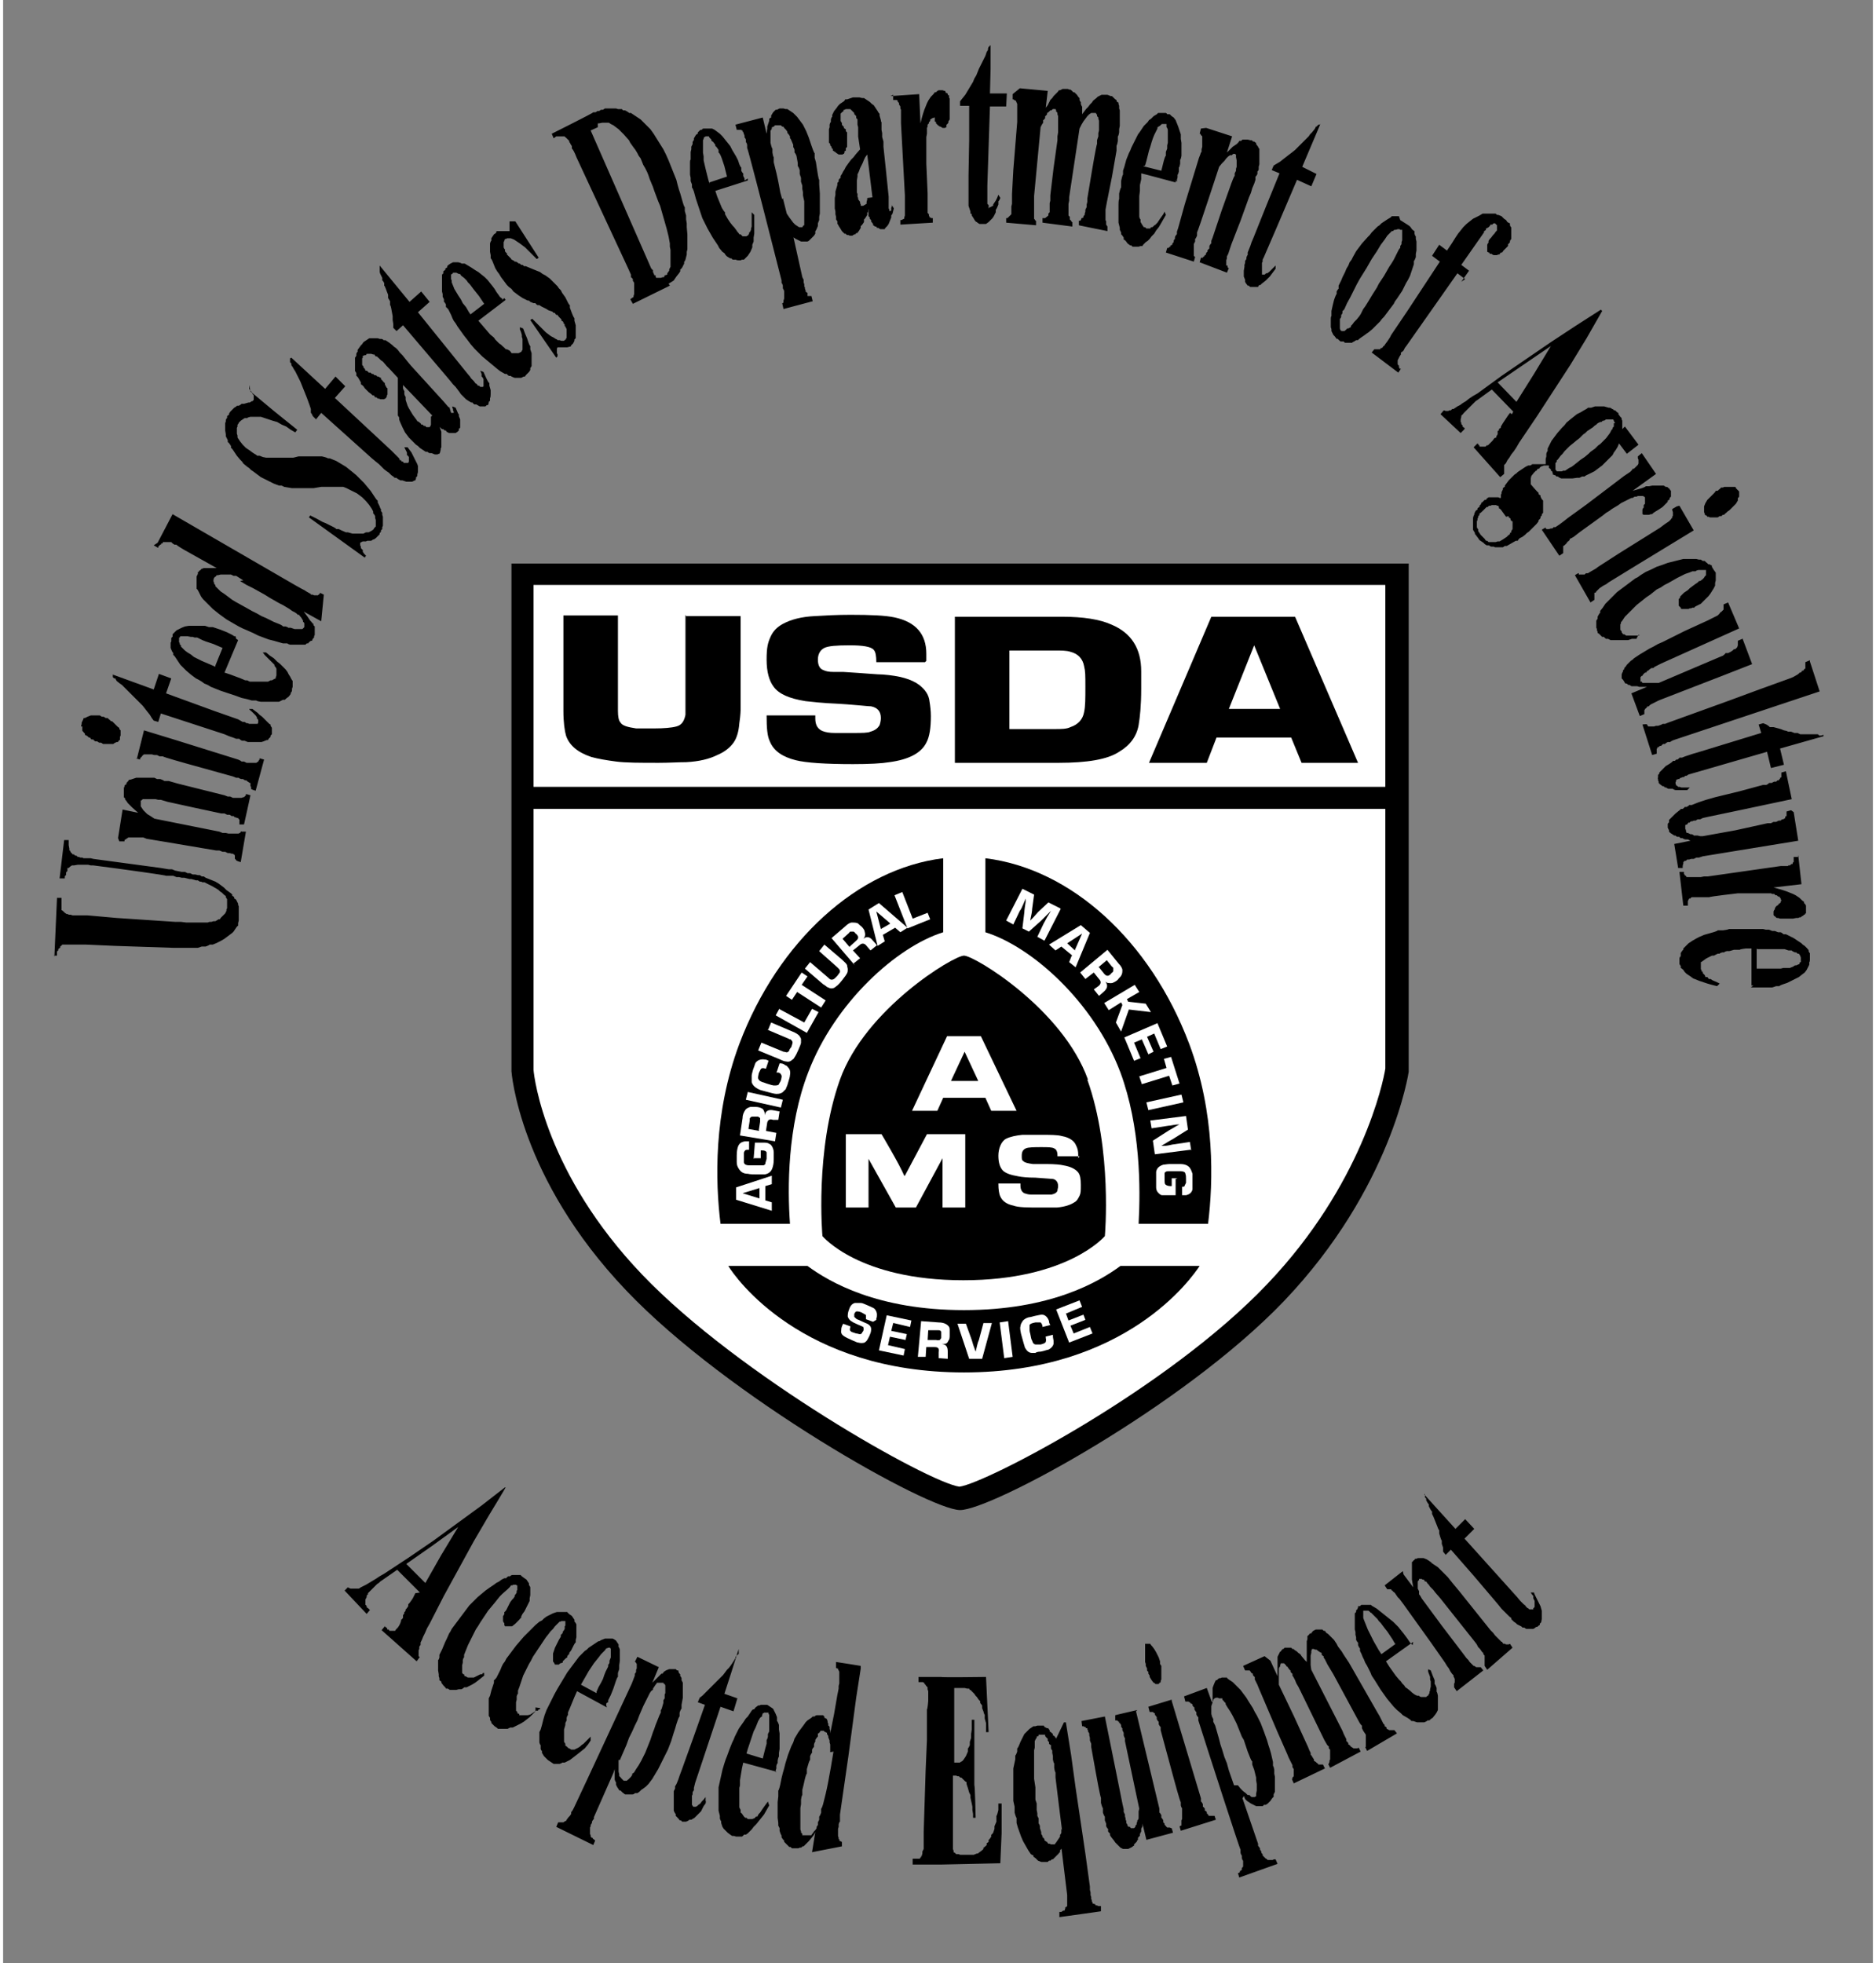 <?xml version="1.0" encoding="UTF-8"?>
<svg width="86px" height="90px" xmlns="http://www.w3.org/2000/svg" id="Layer_1" data-name="Layer 1" version="1.1" viewBox="0 0 288 302.4">
  <rect x="0" y="0" width="288" height="302.4" fill="#808080" stroke="none"/>
  <defs>
    <style>
      .cls-1 {
        fill: #000;
      }

      .cls-1, .cls-2 {
        stroke-width: 0px;
      }

      .cls-2 {
        fill: #fff;
      }
    </style>
  </defs>
  <path class="cls-1" d="M7.9,147.3l.4-9h.7c0,0,0,.5,0,.5v.3s0,.2,0,.2v.4s0,.3,0,.3v.2c.1,0,.3.2.3.2l.2.2.3.2h.2c0,.1.2.1.2.1h.2c0,0,.3.1.3.1h.3s.4,0,.4,0h.5s.5,0,.5,0h.6c0,0,4.5.4,4.5.4l4.5.3,4.5.3h.9c0,0,.8.1.8.1h1.4s.6,0,.6,0h.5s.4,0,.4,0h.4c0,0,.3-.1.3-.1h.3c0,0,.3-.1.3-.1h.3c0,0,.5-.3.5-.3h.2c0-.1.2-.3.2-.3l.2-.2.2-.2.2-.2.2-.4v-.2c0,0,.1-.2.1-.2v-.2s0-.3,0-.3v-.3s0-.3,0-.3v-.3c0,0-.2-.3-.2-.3v-.2c-.1,0-.4-.3-.4-.3l-.2-.2-.3-.2-.2-.2-.3-.2-.7-.4-.4-.2-.4-.2-.4-.2h-.3c0,0-.2-.1-.2-.1h-.2c0,0-.3-.2-.3-.2h-.3c0,0-.7-.2-.7-.2h-.3c0,0-.8-.2-.8-.2h-.4c0,0-.4-.1-.4-.1h-.4c0,0-.5-.2-.5-.2h-1.1c0-.1-7.4-1.1-7.4-1.1l-3.8-.5h-.4c0,0-.4-.1-.4-.1h-.4s-.9,0-.9,0h-.3s-.6.1-.6.1h-.3c0,0-.3.2-.3.2l-.2.2h-.2c0,.1,0,.3,0,.3v.2c-.1,0-.2.2-.2.2v.4c-.1,0-.2.2-.2.2v.3s-.8,0-.8,0l.7-5.9h.7c0,.1,0,.6,0,.6v.2s.1.5.1.5h0c0,.1,0,.3,0,.3h.1c0,.1.2.4.2.4h.1c0,.1.1.2.1.2h.2c0,0,.2.2.2.2h.2c0,0,.2.2.2.2h.2c0,0,.2.1.2.1h.3c0,0,.2.1.2.1h.3s.4,0,.4,0h.4c0,0,.4.1.4.1l5.2.7,5.2.7,1.2.2h.5c0,0,.5.2.5.2l1,.2h.5c0,0,.4.2.4.2h.4c0,0,.4.2.4.2h.4c0,0,.4.1.4.1h.3c0,0,.3.2.3.2h.3c0,0,.3.2.3.2l.5.2.5.2.5.2.5.3.4.3.4.3.4.4.7.5.2.2v.2c.1,0,.3.2.3.2v.2c.1,0,.3.2.3.2l.3.6v.2c0,0,.1.2.1.2v.3c0,0,0,.2,0,.2v.3s0,.3,0,.3v.3s0,.4,0,.4v.4s-.1.4-.1.4v.4c-.1,0-.3.3-.3.3l-.2.3-.2.3-.2.2-.4.3-.4.3-.4.3-.5.3-.4.2-.4.2-.5.2h-.5c0,.1-.6.3-.6.3h-.6c0,0-.6.2-.6.2h-.7s-.7,0-.7,0h-.7s-.8,0-.8,0h-.9l-9-.3-4.5-.2h-.6s-.5,0-.5,0h-.5s-.4,0-.4,0h-.6s-.2,0-.2,0h-.2s-.3,0-.3,0h-.3c0,.1-.3.3-.3.3v.2c-.1,0-.3.2-.3.2v.2c-.1,0-.2.2-.2.2v.4s0,0,0,0h0c0,0,0,.2,0,.2h-.1s0,0,0,0h-.4ZM17.9,129.6h.8c0,.1,0,0,0,0v-.2c0,0,.3-.2.3-.2l.3-.2h.1s.2,0,.2,0h.2s.3,0,.3,0h.7c0,0,.4,0,.4,0h.4c0,0,.5.2.5.2l3.6.6,7.1,1.2h.5c0,0,.5.2.5.2h.4c0,0,.4.2.4.2h.3c0,0,.3.1.3.1h.2c0,0,.1.1.1.1h.1c0,0,.1.2.1.2h0c0,0,0,.2,0,.2v.3c.1,0,.2.2.2.2h0c0,.1.7.3.7.3l.8-4.7h-.7c0-.1-.1,0-.1,0h0c0,.1-.1.2-.1.2h-.1c0,0-.1.1-.1.1h-.3c0,0-.1,0-.1,0h-.5s-.3,0-.3,0h-.4s-.4-.1-.4-.1h-.5c0,0-.5-.2-.5-.2l-5-1-5-1-.6-.4-.5-.3-.3-.3-.3-.3-.2-.3-.2-.3v-.3s0-.3,0-.3h0c0-.1,0-.3,0-.3h.1c0,0,.2-.2.2-.2h.2s.2,0,.2,0h.3s.5,0,.5,0h.2s.3,0,.3,0h.3s.4.1.4.1h.4c0,0,1,.3,1,.3l4.1.9,4.2.9h.5c0,0,.4.2.4.2h.4c0,0,.3.2.3.2h.3c0,0,.2.2.2.2h.2c0,0,.1.1.1.1h.2c0,0,.1.2.1.2h.1c0,.1,0,.2,0,.2h0c0,.1,0,.3,0,.3h0c0,.1,0,.3,0,.3h.7c0,.1,1-4.5,1-4.5l-.7-.2h0c0,.1,0,.2,0,.2l-.3.3h-.1c0,0-.3.1-.3.1h-.2s-.2,0-.2,0h-.2s-.3,0-.3,0h-.4c0,0-.4-.2-.4-.2h-.4c0,0-.5-.2-.5-.2l-3.6-.9-3.6-.9-.7-.2-.7-.2h-.7c0-.1-.6-.3-.6-.3h-.5c0,0-.4-.2-.4-.2h-.4c0,0-.3,0-.3,0h-.4c0,0-.4,0-.4,0h-.7s-.3,0-.3,0h-.3c0,0-.3.1-.3.1l-.6.2h-.2c0,.1-.4.5-.4.5v.2c-.1,0-.3.2-.3.2v.2c-.1,0-.1.3-.1.3v.2c0,0,0,.4,0,.4v.2s0,.3,0,.3v.2c0,0,.2.2.2.2v.2c.1,0,.4.5.4.5l.2.2.5.5.9.8-2.4-.5-.7,4.4ZM20.4,116.8l.7.2v-.2c0,0,.3-.3.3-.3h0c0-.1.3-.3.3-.3h.1c0,0,.1,0,.1,0h.2c0,0,.2,0,.2,0h.6c0,0,.4.1.4.1h.4c0,0,.4.2.4.2h.5c0,.1,3.6,1.1,3.6,1.1l3.6,1,3.6,1,.5.2h.4c0,.1.4.2.4.2h.3c0,.1.3.2.3.2h.2c0,.1.2.2.2.2l.3.2h.1c0,.1,0,.3,0,.3v.2c0,0,.1.1.1.1v.2s0,.1,0,.1h0c0,.1.7.3.7.3l1.3-4.8-.7-.2v.2c0,0-.1.1-.1.1h0c0,0-.1.2-.1.2h0c0,0-.3.2-.3.2h-.1s-.2,0-.2,0h-.5s-.3,0-.3,0h-.4c0,0-.4-.2-.4-.2h-.4c0-.1-.5-.3-.5-.3l-4.8-1.5-4.8-1.5-4.9-1.5-1.1,4.4ZM12.2,111.9h0c0,0,0,.2,0,.2h0c0,.1,0,.3,0,.3v.2c.1,0,.2.2.2.2l.2.2v.2c.1,0,.4.2.4.2l.2.2h.2c0,.1.2.3.2.3h.3c0,.1.3.3.3.3h.3c0,0,.3.2.3.2h.3c0,0,.3.2.3.2h.6s.5,0,.5,0h.5c0-.1.5-.3.5-.3h.2c0-.1.2-.3.2-.3h.1c0-.1,0-.3,0-.3v-.2c0,0,.1-.2.1-.2v-.2c0,0,0-.4,0-.4v-.2c0,0-.2-.2-.2-.2v-.2c-.1,0-.3-.2-.3-.2l-.4-.4-.4-.4h-.2c0-.1-.3-.3-.3-.3l-.2-.2h-.3c0,0-.3-.2-.3-.2h-.3c0,0-.3-.2-.3-.2h-.3s-.3,0-.3,0h-.8s-.5.2-.5.2l-.4.2h-.2c0,.1-.1.3-.1.3l-.2.4v.2c0,0-.1.4-.1.4ZM16.9,103.9h0c0,0,0,.2,0,.2v.2s.2.2.2.2h.2c0,.1.2.4.2.4l.5.4.3.2.3.3.3.3.3.3.3.3.4.4.4.4.4.4.4.4.4.4.7.9.4.5.3.5.3.4.7.2.4-1.3,4.9,1.6,4.9,1.6.7.3.6.2.5.2h.5c0,.1.4.3.4.3h.4c0,0,.5.2.5.2h.3s.3,0,.3,0h.3s.6,0,.6,0h.6c0,0,.3-.1.3-.1l.5-.2h.2c0,0,.1-.2.1-.2l.3-.3v-.2c0,0,.2-.2.2-.2v-.2c0,0,0-.2,0-.2v-.6c0,0-.2-.3-.2-.3v-.2c-.1,0-.3-.2-.3-.2l-.2-.2-.5-.5-.3-.3-.4-.3-.3-.3-.4-.3-.4-.3h-.5c0,.1.4.4.4.4l.3.3.3.3.2.3v.2c.1,0,.2.2.2.2v.2s0,.2,0,.2h0c0,0-.1.2-.1.2h-.2c0,0-.2,0-.2,0h-.6c0,0-.1,0-.1,0h-.2s-.2-.1-.2-.1h-.2c0,0-.3-.2-.3-.2h-.3c0,0-.7-.4-.7-.4l-3.7-1.3-7.4-2.7.8-2.3-1.9-.7-.8,2.4-6.6-2.4h0ZM32.7,102.7l-.7-.3-.7-.3-.7-.3-.6-.3-.6-.3-.5-.4-.5-.3-.4-.3-.4-.4-.2-.2v-.2c-.1,0-.2-.2-.2-.2v-.2c-.1,0-.1-.1-.1-.1v-.2c0,0,0-.2,0-.2h0c0-.1,0-.3,0-.3h.1c0,0,.1-.2.1-.2h.2c0,0,.4,0,.4,0h.5s.5.1.5.1h.3s.3.1.3.1h.4c0,0,.4.2.4.2l.4.2.5.2.6.2.6.2.7.3.7.3-1.1,2.7ZM35.8,98h-.2c0,0-.3-.2-.3-.2l-.4-.2-.4-.2-.5-.2-.5-.2-.6-.2-.6-.2h-.6c0,0-.6-.2-.6-.2h-.6c0,0-.6,0-.6,0h-1.3c0,0-.6.1-.6.1l-.5.2-.4.2-.4.2-.3.3-.3.3v.4c-.1,0-.2.2-.2.2v.5c0,0-.1.2-.1.2v.5c0,0,0,.3,0,.3l.2.5.2.3v.3c.1,0,.3.3.3.3l.2.3.2.3.2.3.2.3.3.3.3.3.3.3.7.6.4.3.4.3.4.2.5.3.4.3.5.2.5.3,1,.4.5.2.6.2.9.3.9.3.8.3.9.2.7.2h.7c0,.1.7.2.7.2h.7c0,0,.4,0,.4,0h1.1c0,0,.3,0,.3,0h.3c0,0,.6-.3.6-.3h.3c0,0,.2-.2.2-.2l.4-.3.3-.4v-.2c.1,0,.2-.3.2-.3v-.3c0,0,.1-.3.1-.3v-.3s0-.3,0-.3v-.3c0,0-.2-.3-.2-.3l-.2-.4-.2-.3-.2-.4-.3-.4-.8-.8-.5-.4-.5-.5-.6-.4-.6-.5h-.5c0,0,.3.4.3.4l.6.6.5.5.2.2.2.2v.2c.1,0,.3.4.3.4v.2s0,.2,0,.2v.2s0,.2,0,.2v.2h0c0,.1-.1.3-.1.3v.2c-.1,0-.6.3-.6.3h-.2c0,0-.4.2-.4.2h-.4s-.4,0-.4,0h-.3s-.6,0-.6,0h-.3c0,0-.4,0-.4,0h-.4c0,0-.4-.2-.4-.2h-.3c0,0-.7-.3-.7-.3l-.8-.3-.8-.3-.9-.3,2.1-5-.3-.2ZM36.5,89.5l1,.6,1,.5.9.5.9.5.8.5.7.4.7.4.6.3.5.3.5.3.4.3.4.2.3.2.2.2h.2c0,.1.3.4.3.4l.3.5v.2c.1,0,.2.2.2.2v.2s0,.2,0,.2v.2c0,0-.3.3-.3.3h-.2c0,0-.2,0-.2,0h-.2s-.3,0-.3,0h-.3s-.6-.2-.6-.2h-.4c0-.1-.4-.2-.4-.2h-.4c0-.1-.4-.3-.4-.3l-1-.4-.6-.3-.6-.3-.7-.3-.7-.4-.8-.4-.7-.4-1.8-1-.5-.3-.4-.3-.4-.3-.4-.3-.3-.2-.3-.2-.2-.2-.4-.4-.2-.2v-.2c-.1,0-.2-.2-.2-.2v-.2c-.1,0-.1-.2-.1-.2v-.2s.1-.3.1-.3l.2-.2h.1c0-.1.1-.2.1-.2h.2s.4-.1.4-.1h1s.3,0,.3,0h.3s.4.2.4.2h.4c0,0,1.1.7,1.1.7ZM23.2,84l.7.4v-.2c0,0,.3-.3.3-.3h.1c0-.1.1-.2.1-.2h.2c0-.1,0-.2,0-.2h.2s.5,0,.5,0h.3c0,0,.1,0,.1,0h.2c0,0,.2.2.2.2l.3.2h.3c0,.1,1.2.8,1.2.8l2.5,1.4,2.5,1.4h-1s-.3,0-.3,0h-.3s-.2,0-.2,0h-.2c0,0-.2.1-.2.1h-.1c0,0-.3.3-.3.3h-.1c0,.1-.1.2-.1.2h-.1c0,.1,0,.3,0,.3l-.2.4v.3c0,0,0,.3,0,.3v.6s0,.3,0,.3v.4c.1,0,.3.4.3.4l.2.4.2.4.3.4.7.7.4.4.4.4.5.4.5.4,1.1.8,1.2.7.7.4.6.3.7.3.9.4.8.4.8.3.8.3.8.2.7.2.7.2h.7c0,.1.4.2.4.2h.4s.4,0,.4,0h.7s.3,0,.3,0h.6c0-.1.2-.2.2-.2h.2c0-.1.4-.4.4-.4h.2c0-.1.1-.3.1-.3l.2-.2v-.2c0,0,.1-.2.1-.2v-.2s0-.1,0-.1v-.2s0-.2,0-.2v-.2s0-.2,0-.2v-.2c0,0-.2-.2-.2-.2v-.2c-.1,0-.3-.3-.3-.3l-.2-.2-.4-.6-.3-.4-.3-.4,2.7,1.5.4-4.1-.6-.3h0c0,0,0,.2,0,.2h-.1c0,0-.2.2-.2.2h0s-.1,0-.1,0h0s-.2,0-.2,0h-.3c0,0-.2-.1-.2-.1h-.3c0-.1,0-.1,0-.1l-.7-.4-.3-.2-.4-.2-.9-.5-3.8-2.2-3.8-2.2-3.8-2.2-3.8-2.2-3.8-2.2-2.3,4.4ZM37.9,59.3h0c0,0,0,.2,0,.2h0c0,0,0,.2,0,.2h0c0,0,0,.2,0,.2l.3.4.2.2v.2c.1,0,.2.2.2.2v.2c0,0,0,.2,0,.2h0c0,.1,0,.3,0,.3h0c0,0-.2.2-.2.2h-.1c0,0-.3.2-.3.2h-.2c0,0-.7.2-.7.2h-.4c0,.1-.4.3-.4.3h-.3c0,.1-.4.3-.4.3l-.3.3-.3.3-.2.3v.2c-.1,0-.3.2-.3.2v.3c-.1,0-.2.3-.2.3v.2c0,0-.1.3-.1.3v.5c0,0,0,.3,0,.3v.3s.1.6.1.6v.3c0,0,.3.6.3.6v.3c.1,0,.3.3.3.3l.2.3v.3c.1,0,.3.3.3.3l.2.3.2.3.2.3.5.6.3.3.2.3.6.5.3.2.3.3.3.2.4.3.4.3.4.3.4.2.4.2.4.2.4.2.4.2.8.3h.4c0,0,.4.2.4.2l1.2.2h.4s.4,0,.4,0h.9s.5,0,.5,0h.5s.6,0,.6,0l1.2-.2h.5c0,0,.4,0,.4,0h.4s.4,0,.4,0h1s.2,0,.2,0h.5c0,0,.5.2.5.2l.4.2.4.2.4.2.4.2.4.3.4.3.3.3.3.3.5.6.2.3.2.3.2.4v.3c.1,0,.3.4.3.4v.3c0,0,.1.3.1.3v.3c0,0,0,.5,0,.5v.2c0,0-.2.2-.2.2l-.2.3-.3.2-.4.2h-.4c0,0-.4.2-.4.2h-.5s-.6,0-.6,0h-.6c0,0-.7-.2-.7-.2h-.3c0,0-.7-.3-.7-.3l-.4-.2h-.4c0-.1-.4-.3-.4-.3l-.4-.2-.4-.2-.4-.2-.5-.2-.9-.5-1-.5-.2.3,4.3,3.1,4.3,3.1.2-.3-.3-.3-.2-.3v-.3c-.1,0-.3-.3-.3-.3v-.2s-.1-.2-.1-.2v-.2h0c0,0,0-.2,0-.2l.4-.2h.1s.1,0,.1,0h.3c0,0,.2-.1.2-.1h.2c0,0,.2,0,.2,0h.2c0,0,.3-.2.3-.2h.1c0,0,.3-.2.3-.2l.4-.4.2-.2v-.2c.1,0,.2-.2.2-.2v-.2c0,0,.2-.2.2-.2v-.3c0,0,.1-.2.1-.2v-.8s0-.3,0-.3v-.3s-.1-.3-.1-.3v-.3c0,0-.2-.3-.2-.3v-.3c-.1,0-.2-.4-.2-.4l-.3-.6v-.3c-.1,0-.3-.3-.3-.3l-.4-.6-.2-.3-.2-.3-.5-.6-.5-.6-.3-.3-.3-.3-.3-.3-.3-.3-.6-.5-.5-.4-.5-.4-.5-.3-.5-.3-.5-.3-.5-.2-.5-.2h-.3c0-.1-.9-.3-.9-.3h-.3s-.3,0-.3,0h-.7s-.4,0-.4,0h-1.1s-.4,0-.4,0h-.4s-.8.2-.8.2h-.3c0,0-.3,0-.3,0h-.3c0,0-.3,0-.3,0h-.2c0,0-.3,0-.3,0h-.2c0,0-.2,0-.2,0h-.2s-.2,0-.2,0h-.1s-.1,0-.1,0h-.3s-.1,0-.1,0h0s-.6,0-.6,0h-.5c0,0-.5-.1-.5-.1l-.5-.2h-.4c0-.1-.4-.3-.4-.3l-.3-.2-.4-.3-.3-.2-.3-.2-.3-.3-.2-.2-.4-.5-.2-.3-.2-.3v-.3c0,0-.1-.3-.1-.3v-.3s0-.3,0-.3v-.3s.1-.2.1-.2v-.3c.1,0,.2-.3.2-.3l.3-.3.3-.2.3-.2h.4c0-.1.5-.2.5-.2h.5c0,0,.5,0,.5,0h.6c0,0,.6.2.6.2l.6.2.6.2.7.2.7.4.7.3.7.5.7.4.3-.4-3.6-2.9-3.6-3h0ZM44.2,55.2h0c0,0,0,.2,0,.2v.4c0,0,.2.2.2.2v.3c.1,0,.4.6.4.6l.2.3.2.4.2.4.2.4.2.4.2.5.2.5.2.5.2.5.2.5.4,1.1.2.6v.6c.1,0,.3.5.3.5l.5.5.8-1,3.9,3.5,3.9,3.5.6.5.5.4.4.4.4.4.4.3.3.2.2.2.2.2.3.2.2.2h.3c0,.1.6.4.6.4h.3c0,0,.6.2.6.2h.5c0,0,.2,0,.2,0h.2c0,0,.4-.2.4-.2h.1c0,0,.1-.3.1-.3v-.2c.1,0,.2-.2.2-.2v-.2c0,0,.1-.4.1-.4v-.3s0-.3,0-.3v-.3s-.1-.3-.1-.3l-.3-.6-.2-.4-.2-.4-.2-.4-.3-.4-.3-.4h-.5c0,0,.2.4.2.4l.2.4v.4c.1,0,.3.3.3.3v.3c0,0,0,.2,0,.2v.2s-.1.2-.1.2h0s-.2,0-.2,0h-.2s-.1,0-.1,0h-.2c0,0-.1-.2-.1-.2h-.2c0,0-.1-.2-.1-.2h-.2c0-.1-.1-.3-.1-.3l-.2-.2-.2-.2-.8-.8-2.9-2.7-2.9-2.7-2.9-2.7,1.6-1.8-1.5-1.5-1.6,1.9-2.6-2.4-2.6-2.4h0ZM65.9,64.2v.2c0,0,0,0,0,0h0c0,.1,0,.4,0,.4v.3c0,0,0,.1,0,.1v.2s0,0,0,0h0c0,.1-.2.4-.2.4h0c0,0-.1,0-.1,0h0s-.1,0-.1,0h-.1s-.1,0-.1,0h-.1c0,0-.2-.2-.2-.2h-.2c0,0-.2-.2-.2-.2h-.2c0,0-.1-.2-.1-.2l-.4-.3h-.1c0-.1-.4-.6-.4-.6l-.3-.4-.3-.5-.3-.5-.2-.4-.3-.9v-.5c-.1,0-.2-.4-.2-.4v-.5c-.1,0-.2-.4-.2-.4v-.5s4.5,4.7,4.5,4.7h0ZM67,65.3h0c0,0,0,.2,0,.2h0c0,.1.6.6.6.6h.2c0,0,.2.2.2.2h.2c0,0,.1.2.1.2l.4.2h.2c0,0,.2,0,.2,0h.2s.2,0,.2,0h.2s.3-.2.3-.2l.2-.2v-.3c.1,0,.2-.1.2-.1v-.4c0,0,0-.4,0-.4v-.2c0,0,0-.3,0-.3l-.2-.5v-.3c-.1,0-.2-.3-.2-.3l-.3-.7-.5-.2v.2c0,0,.1.2.1.2v.2c0,0,.1.2.1.2h0c0,0,0,.2,0,.2h-.2s0,0,0,0h-.2c0-.1,0-.2,0-.2h-.1c0,0,0-.2,0-.2h0c0-.1-.1-.2-.1-.2v-.2c-.1,0-.3-.2-.3-.2l-.6-.7-5.1-5.6-.5-.6-.4-.5-.4-.5-.4-.4-.3-.4-.3-.3-.3-.2-.2-.2-.5-.4-.3-.2-.3-.2h-.3c0-.1-.3-.2-.3-.2h-.3c0,0-.3-.1-.3-.1h-.4c0,0-.6,0-.6,0h-.3c0,0-.3.2-.3.2l-.3.2-.3.2-.2.3-.2.2-.5.7v.3c-.1,0-.2.3-.2.3v.3c0,0-.2.3-.2.3v.7c0,0,0,.7,0,.7v.7c.1,0,.2.3.2.3v.4c.1,0,.3.3.3.3l.4.7v.3c.1,0,.4.3.4.3l.2.3.3.3.3.3.4.3.2.2h.2c0,0,.2.3.2.3h.2c0,0,.2.2.2.2h.2c0,0,.2.1.2.1h.2s.1,0,.1,0h.3c0,0,.1-.1.1-.1h.1c0,0,.2-.3.2-.3v-.2c0,0,.1-.1.1-.1h0c0-.1,0-.3,0-.3v-.2s0-.1,0-.1v-.4c-.1,0-.2-.2-.2-.2l-.2-.4v-.2c-.1,0-.4-.4-.4-.4l-.2-.2v-.2c-.1,0-.4-.2-.4-.2h-.2c0-.1-.2-.2-.2-.2h-.2c0,0-.2-.2-.2-.2h-.2c0,0-.2-.2-.2-.2h-.3c0-.1-.3-.3-.3-.3h-.2c0-.1-.1-.3-.1-.3l-.2-.2v-.2c-.1,0-.2-.2-.2-.2v-.2c0,0,0-.4,0-.4v-.4s.1-.1.1-.1v-.3c.1,0,.3-.1.3-.1h.2c0,0,.1-.2.1-.2h.2s.3,0,.3,0h.2s.3.1.3.1h.2c0,.1.2.3.2.3h.2c0,.1.2.2.2.2l.2.2.2.2.3.2.6.7.4.4,1.3,1.4v1.1s0,.5,0,.5v.5s0,.5,0,.5v.9s0,.4,0,.4v.4s0,.4,0,.4v.4s0,.4,0,.4v.3c0,0,.2.3.2.3v.3s.1.3.1.3l.4.9.2.4.2.4.3.4.3.4.4.4.4.4.3.3.3.2.3.3.3.2.3.2.3.2h.3c0,.1.3.2.3.2h.3c0,0,.5.2.5.2h.4c0,0,.2-.1.2-.1h.1c0,0,.1-.2.1-.2h0c0-.1.1-.4.1-.4v-.2c0,0,.1-.2.1-.2v-.2s0-.3,0-.3v-.6s0-.3,0-.3v-.3c0,0,0-.3,0-.3v-.4c0,0-.3-.8-.3-.8v-.5c-.1,0,0,0,0,0ZM58,41.1h0v.4s0,.2,0,.2v.2c0,0,.1.3.1.3l.3.6v.4c.1,0,.3.4.3.4v.4c.1,0,.4.9.4.9l.2.5v.5c0,0,.3.5.3.5v.6c.1,0,.2.6.2.6l.2,1.1v.6c0,0,.1.6.1.6v.6c0,0,.5.5.5.5l1-.9,6.8,8,.5.6.4.5.4.4.3.4.3.4.2.3.2.2.2.2.2.2.2.2.3.2.5.3h.2c0,.1.3.3.3.3h.3c0,0,.5.3.5.3h.3s.2,0,.2,0h.4c0,0,.2-.2.2-.2h.2c0-.1.1-.3.1-.3v-.2c.1,0,.2-.2.2-.2v-.4c.1,0,.1-.6.1-.6v-.3s0-.3,0-.3l-.2-.7v-.4c-.1,0-.3-.4-.3-.4l-.2-.4-.4-.9-.5-.2.2.5v.4c.1,0,.3.4.3.4v.4c0,0,0,.3,0,.3v.4c0,0-.1.1-.1.1h0s0,0,0,0h-.1s-.2,0-.2,0h-.1c0,0-.2-.2-.2-.2h-.2c0-.1-.2-.3-.2-.3h-.1c0,0-.3-.4-.3-.4l-.2-.2-.2-.2-.2-.3-.5-.6-2.5-3.1-2.5-3.1-2.5-3.1,1.8-1.6-1.3-1.6-1.8,1.6-2.3-2.8-2.3-2.8h0ZM72.1,48.6l-.4-.6-.4-.7-.5-.6-.3-.6-.4-.6-.3-.5-.3-.5-.2-.5-.2-.5v-.3c0,0-.1-.2-.1-.2v-.4s0-.1,0-.1v-.2s.1-.1.1-.1h.1c0,0,.1-.2.1-.2h.5c0,0,.4.2.4.2h.2c0,.1.2.3.2.3l.4.3.2.2.2.2.2.3.3.3.3.4.3.4.4.5.4.5.4.6.4.6-2.2,1.7ZM76.9,46.2v-.2c-.1,0-.4-.3-.4-.3l-.2-.3-.3-.4-.3-.5-.3-.4-.4-.5-.4-.5-.4-.4-.5-.4-.5-.4-.5-.3-.6-.4-.5-.3-.5-.3h-.5c0-.1-.5-.2-.5-.2h-.8c0,0-.4.2-.4.2l-.3.2-.2.2v.2c-.1,0-.3.2-.3.2v.2c-.1,0-.3.2-.3.2v.3c0,0-.2.2-.2.2v.5c0,0,0,.3,0,.3v.3c0,0,0,.3,0,.3v.4c0,0,0,.4,0,.4v.4c0,0,.1.4.1.4v.4c0,0,.2.4.2.4v.4c.1,0,.3.4.3.4v.4c.1,0,.4.4.4.4l.2.4.2.4.2.5.2.4.3.4.3.5,1,1.4.4.5.6.8.6.7.6.6.6.6.6.5.6.5.6.5.6.5.4.3.7.4h.3c0,.1.3.3.3.3h.3c0,.1.6.3.6.3h.3c0,0,.2,0,.2,0h.5c0,0,.4-.2.4-.2h.2c0-.1.2-.3.2-.3l.2-.2.2-.2.2-.3v-.3c0,0,.2-.3.2-.3v-.3c0,0,0-.4,0-.4v-.4s0-.4,0-.4v-.5c0,0-.2-.6-.2-.6v-.5c-.1,0-.3-.6-.3-.6l-.2-.6-.3-.7-.3-.8-.5-.2v.4c.1,0,.3.8.3.8v.3c0,0,.1.3.1.3v.3s0,.3,0,.3v.6s0,.3,0,.3v.2c0,0-.1.1-.1.1h0c0,.1-.1.2-.1.2l-.4.2h-.5c0,0-.3,0-.3,0h-.3c0-.1-.3-.4-.3-.4l-.4-.2h-.2c0-.1-.5-.5-.5-.5l-.2-.2-.3-.2-.3-.3-.3-.3-.2-.3-.6-.5-.6-.7-.6-.7-.6-.7,4.2-3.2-.2-.3ZM78.1,34.1h-.1c0,.1,0,.2,0,.2h0c0,0,0,.2,0,.2v.2s0,.3,0,.3h0c0,.1,0,.3,0,.3h0c0,.1,0,.2,0,.2h0c0,0,0,.1,0,.1h0c0,0-.1,0-.1,0h-.2s-.2,0-.2,0h-.2s-.3,0-.3,0h-.2s-.4,0-.4,0h-.4c0,.1-.1.3-.1.3l-.3.2-.2.3-.2.3v.4c-.1,0-.2.4-.2.4v.4c0,0,0,.4,0,.4v.5c0,0,.1.5.1.5v.5c.1,0,.3.5.3.5l.2.5.2.5.3.5.3.4.3.5.3.4.3.4.3.4.3.3.4.3.3.4.4.3.4.3.3.2.3.2.4.2.4.2h.2c0,0,.2.2.2.2l.5.2h.3c0,.1.3.3.3.3h.3c0,0,.3.2.3.2l.4.2.4.2.3.2.6.2.2.2h.2c0,.1.2.3.2.3h.2c0,.1.3.4.3.4l.3.3v.2c.1,0,.3.2.3.2v.2c.1,0,.2.2.2.2v.2c0,0,.1.1.1.1l.2.4v.2s0,.2,0,.2v.4c0,0,0,.3,0,.3v.3c0,0-.1,0-.1,0h0c0,0,0,.2,0,.2h-.1c0,0-.2.2-.2.2h-.4c0,0-.3-.1-.3-.1h-.3c0-.1-.3-.2-.3-.2l-.3-.2-.4-.2-.4-.3-.4-.3-.4-.4-.4-.4-.4-.4-.4-.4-.5-.5-.3.2,2,2.9,2,2.9.2-.2v-.3c0,0-.1-.2-.1-.2v-.2s0-.2,0-.2h0v-.3h0c0,0,.1-.2.1-.2h.1s.3,0,.3,0h.3s.3,0,.3,0h.5s.4-.1.4-.1h.1c0,0,.1-.2.1-.2l.3-.3.2-.4v-.2c0,0,.2-.2.2-.2v-.2s0-.3,0-.3v-.3s0-.3,0-.3v-.3s0-.3,0-.3v-.3c0,0-.2-.7-.2-.7v-.4c-.1,0-.4-.8-.4-.8l-.3-.8v-.4c-.1,0-.3-.4-.3-.4l-.2-.4-.2-.4-.5-.7-.2-.4-.3-.3-.2-.3-.6-.6-.3-.3-.3-.3-.7-.5-.4-.2-.4-.3-.5-.2-.5-.2-1.2-.5h-.3c0-.1-.2-.2-.2-.2h-.2c0,0-.2-.2-.2-.2h-.2c0-.1-.4-.3-.4-.3h-.2c0,0-.2-.2-.2-.2h-.1c0,0-.1-.1-.1-.1h-.1c0-.1-.1-.2-.1-.2h0c0,0-.2-.2-.2-.2l-.4-.4v-.2c-.1,0-.3-.3-.3-.3v-.3c-.1,0-.2-.3-.2-.3v-.3c0,0,0-.3,0-.3v-.2s.1-.2.1-.2h0c0,0,.1-.3.1-.3h.2c0,0,.1-.1.1-.1h.2s.2,0,.2,0h.2s.5.2.5.2l.3.2.3.2.3.2.4.3.4.3.4.4.4.4,1,1,.3-.2-1.8-2.8-1.8-2.8h0ZM91.6,19h.2c0,0,.5-.1.5-.1h1c0,0,.3.2.3.2l.4.2.4.3.4.3.4.4.4.4.8.9.2.4.5.7.3.4.3.5.2.4.3.4.2.5.2.5.3.5.3.6.2.5.2.6.5,1.2.2.6.3.8.3.8.3.7.2.7.2.7.2.7.2.7.2.7.3,1.2.2,1.1v.5c0,0,.1.5.1.5v.5c0,0,0,.4,0,.4v.3s0,.6,0,.6v.3s0,.2,0,.2v.3c0,0-.2.4-.2.4v.2c0,0-.3.4-.3.4v.2c0,0-.3.1-.3.1h-.1c0,.1-.1.3-.1.3h-.2c0,0-.3.1-.3.1h-.2s-.2,0-.2,0h-.2s0,0,0,0h-.1c0,0-.1-.2-.1-.2v-.2c-.1,0-.2,0-.2,0h0c0-.1-.2-.5-.2-.5v-.3c-.1,0-.3-.3-.3-.3l-.3-.7-3.6-8.2-1.8-4.1-1.8-4.1-1.8-4.1,1.1-.5ZM102.5,43.7l.5-.3.3-.2.2-.3.2-.3.4-.5.2-.3v-.3c.1,0,.3-.3.3-.3l.3-.6v-.3c.1,0,.2-.3.2-.3l.2-.8v-.4c0,0,.1-.4.1-.4v-.4s0-1.4,0-1.4v-.5s-.1-1.1-.1-1.1v-.6c0,0-.1-.6-.1-.6v-.6c0,0-.2-.7-.2-.7v-.6c-.1,0-.3-.7-.3-.7l-.2-.7-.2-.7-.2-.6-.2-.7-.2-.8-.4-1-.4-1-.4-1-.4-.9-.4-.8-.5-.8-.5-.8-.5-.8-.5-.7-.6-.6-.6-.6-.3-.3-.3-.2-.3-.2-.6-.4-.3-.2h-.3c0-.1-.6-.4-.6-.4h-.3c0,0-.2-.2-.2-.2h-.6c0,0-.3-.1-.3-.1h-1.1s-.3,0-.3,0h-.3c0,0-.3.2-.3.2h-.3c0,0-.3.2-.3.2h-.3c0,.1-.3.2-.3.2h-.3c0,.1-6.4,3.3-6.4,3.3l.3.7.4-.3h.1c0,0,.2,0,.2,0h.1c0,0,.3,0,.3,0h.3s.1,0,.1,0h.2c0,.1.2.2.2.2l.5.5v.2c.1,0,.2.3.2.3l.2.3v.4c.1,0,.3.4.3.4l.2.4.2.5,4,8.6,2,4.3,2,4.3.4.9v.4c.1,0,.3.3.3.3v.3c.1,0,.2.3.2.3v.2c0,0,0,0,0,0v.3c0,0,0,.4,0,.4v.3s0,.3,0,.3h0c0,.1,0,.2,0,.2h0c0,0-.1.3-.1.3h0c0,0,0,.2,0,.2h-.1c0,0-.4.3-.4.3l.4.7,5.7-2.8ZM108.8,28.3l-.2-.7-.2-.8-.2-.8-.3-1.3v-.6c0,0-.1-.6-.1-.6v-.5c0,0,0-.6,0-.6v-.3s0-.3,0-.3v-.2c0,0,.1-.2.1-.2h0c0-.1.1-.3.1-.3h.1c0,0,.1-.1.1-.1h.2c0,0,.2,0,.2,0h.1c0,0,.1.2.1.2l.3.3v.2c.1,0,.3.2.3.2l.3.4v.2c.1,0,.3.3.3.3l.2.3v.4c.1,0,.3.4.3.4l.2.5.2.6.2.6.2.8.2.8-2.7.9ZM114.2,27.8v-.3c0,0-.2-.4-.2-.4v-.4c-.1,0-.3-.4-.3-.4v-.5c-.1,0-.3-.5-.3-.5l-.2-.6-.3-.6-.3-.5-.3-.5-.3-.6-.4-.5-.4-.5-.4-.5-.4-.4-.4-.3-.4-.3-.4-.2h-.8c0,0-.4,0-.4,0h-.2c0,0-.2.2-.2.2h-.2c0,0-.2.2-.2.2l-.2.2v.2c-.1,0-.3.2-.3.2l-.3.5v.3c-.1,0-.2.3-.2.3v.3c0,0-.2.4-.2.4v.4c0,0-.1.4-.1.4v1.2c-.1,0-.1.4-.1.4v.9s0,.5,0,.5v.5c0,0,.1.5.1.5v.5c0,0,.2.5.2.5v.5c.1,0,.3.6.3.6l.3,1.1.2.6.2.6.3.9.3.9.4.8.4.8.4.7.4.7.4.6.4.6.2.4.5.6.3.2.2.3.2.2.5.3h.2c0,.1.2.2.2.2h.5c0,.1.5.1.5.1h.2s.2-.1.2-.1h.3c0,0,.2-.2.2-.2l.2-.2.2-.2.2-.3.2-.3.3-.7v-.4c0,0,.2-.5.2-.5v-.6c0,0,.1-.6.1-.6v-1.3c0,0,0-.8,0-.8v-.8s-.4-.4-.4-.4v.4s0,.8,0,.8v.4s0,.3,0,.3v.3c0,0-.1.3-.1.3v.2c0,0-.2.4-.2.4h-.1c0,.1,0,.3,0,.3h-.1c0,.1-.1.2-.1.2h-.1c0,0-.1.1-.1.1h-.2s-.2,0-.2,0h-.2c0,0-.3-.3-.3-.3h-.2c0-.1-.3-.4-.3-.4l-.2-.3-.3-.4-.2-.2-.4-.5-.2-.3-.2-.3-.4-.7v-.3c-.1,0-.5-.7-.5-.7l-.7-1.7-.3-.9,5-1.6v-.3ZM120,30.7l-.3-1.1-.2-1.1-.2-1-.2-.9-.2-.8-.2-.8v-.8c-.1,0-.2-.7-.2-.7v-.6c-.1,0-.3-.9-.3-.9v-.4s0-.5,0-.5v-.4s0-.3,0-.3v-.3c.1,0,.2-.3.2-.3v-.2c.1,0,.3-.1.3-.1l.2-.2h.3c0,0,.2,0,.2,0h.4c0,0,.2.2.2.2h.2c0,.1.2.3.2.3l.2.2.2.3v.2c.1,0,.4.5.4.5v.3c.1,0,.2.3.2.3l.3.7v.4c.1,0,.2.4.2.4v.4c.1,0,.3.5.3.5l.2,1.1v.5c.1,0,.3.6.3.6v.6c0,0,.2.6.2.6v.6c0,0,.2.6.2.6v.5c0,0,.1.5.1.5v.5c0,0,.2.9.2.9v.8c0,0,0,.4,0,.4v.4s0,.6,0,.6v.5s0,.3,0,.3v.2c0,0,0,.2,0,.2v.3c-.1,0-.2.1-.2.1h0c0,.1-.1.2-.1.2h-.1s-.2,0-.2,0h-.2c0,0-.3-.2-.3-.2l-.3-.2-.3-.3-.3-.4-.3-.4-.4-.6-.6-2.4ZM121,35.3h0c0,0,0,.2,0,.2h0c0,0,0,.2,0,.2h.1c0,.1.2.4.2.4l.2.3.3.2.3.2.4.2.4.2h.6s.2,0,.2,0h.2s.2-.1.2-.1l.2-.2.2-.2.2-.2.2-.2.2-.3v-.4c.1,0,.4-.8.4-.8v-.4c0,0,.2-.5.2-.5v-.5c0,0,.1-.5.1-.5v-1.2s0-.6,0-.6v-1.3s-.1-1.4-.1-1.4v-.7c-.1,0-.3-1.4-.3-1.4l-.2-1.3-.2-.7v-.7c-.1,0-.5-1.2-.5-1.2l-.2-.6-.2-.6-.2-.5-.2-.5-.5-1-.3-.4-.3-.4-.3-.4-.3-.3-.3-.3-.3-.2-.3-.2-.3-.2h-.3s-.3-.1-.3-.1h-.3s-.3,0-.3,0l-.4.2h-.2c0,0-.4.4-.4.4l-.3.5v.3c-.1,0-.3.2-.3.2v.3c0,0-.3.9-.3.9v.3c0,0-.1.8-.1.8l-.6-2.5-4.2,1.1.2.8h.5s.1,0,.1,0h.1c0,0,.1.1.1.1h.1c0,0,0,.2,0,.2h.1c0,.1.2.6.2.6v.3c.1,0,.2.3.2.3v.4c.1,0,.2.4.2.4v.5c.1,0,2.7,10.2,2.7,10.2l1.3,5.1,1.3,5.1v.4c.1,0,.2.4.2.4v.4c0,0,.2.4.2.4v.3s0,.3,0,.3v.2s0,.2,0,.2v.2s-.1.3-.1.3h0c0,.1,0,.2,0,.2h0c0,.1-.1.2-.1.2h-.1c0,0,.2.9.2.9l4.5-1.2-.2-.8h-.1s-.1,0-.1,0h-.1s-.1,0-.1,0h0s-.1,0-.1,0h0s0,0,0,0h-.1c0-.1,0-.3,0-.3v-.2c-.1,0-.3-.2-.3-.2v-.2s-.1-.2-.1-.2v-.2c0,0-.1-.2-.1-.2v-.3c0,0-.1-.3-.1-.3v-.4c0,0-.2-.4-.2-.4l-.8-3.6-.8-3.6h0ZM133.1,30.5v.2s0,0,0,0h0c0,.1-.1.4-.1.4v.3c-.1,0-.3.2-.3.2h-.1c0,0-.1.1-.1.1h-.1s-.1,0-.1,0h0s-.1,0-.1,0h0s-.1,0-.1,0h0c0,0,0-.2,0-.2h0c0,0-.1-.2-.1-.2v-.2c0,0-.3-.4-.3-.4v-.2c0,0-.1-.2-.1-.2v-.5c-.1,0-.1-.2-.1-.2v-.6c0,0,0-.6,0-.6v-.6c0,0,.1-.6.1-.6v-.4c.1,0,.4-.9.4-.9l.2-.4.2-.4.2-.5.2-.4.3-.4.4,3.3.4,3.3h0ZM133.3,32.1h0c0,0,0,.2,0,.2v.2s0,.4,0,.4v.4c0,0,.2.2.2.2v.2c0,0,.2.2.2.2v.2c0,0,.3.4.3.4v.2c.1,0,.3.2.3.2h.2c0,0,.1.2.1.2h.2c0,0,.3.2.3.2h.2s.2,0,.2,0h.3c0-.1.1-.2.1-.2l.3-.3.2-.3.2-.5.2-.5v-.3c0,0,.2-.3.2-.3l.2-.8-.3-.5v.2c0,0-.1.2-.1.2h0c0,.1,0,.4,0,.4h0c0,0-.1.1-.1.1h-.2c0,0,0-.1,0-.1v-.2c-.1,0-.1-.1-.1-.1v-.2s0,0,0,0v-.3c0,0,0-.2,0-.2v-.2s0-.9,0-.9l-.4-3.9-.4-3.8v-.8c0,0-.2-.7-.2-.7v-.6c0,0-.1-.5-.1-.5v-.5s0-.4,0-.4v-.3c-.1,0-.1-.3-.1-.3l-.2-.7v-.3c-.1,0-.3-.4-.3-.4l-.2-.3-.2-.3-.2-.3-.3-.2-.3-.3-.6-.4-.3-.2h-.3c0,0-.4-.1-.4-.1h-.7s-.3,0-.3,0l-.9.3h-.3c0,.1-.2.3-.2.3l-.3.2-.3.2-.3.3-.2.3-.4.5-.3.6v.3c-.1,0-.2.4-.2.4v.4c-.1,0-.2.4-.2.4v.4c0,0-.1.3-.1.3v1.2s0,.4,0,.4v.5c.1,0,.2.2.2.2v.2c0,0,.2.2.2.2v.2c.1,0,.2.2.2.2v.2c.1,0,.3.2.3.2h.1c0,.1.2.2.2.2l.3.2h.1c0,0,.2,0,.2,0h.1s.1,0,.1,0h.1c0,0,.1-.1.1-.1h.1c0,0,.1-.2.1-.2v-.2c0,0,.2-.1.2-.1v-.4c.1,0,.2-.2.2-.2v-.4c0,0,0-.2,0-.2v-.7s0-.2,0-.2v-.3c0,0,0-.2,0-.2v-.2c0,0-.2-.2-.2-.2v-.3c-.1,0-.3-.2-.3-.2v-.2c-.1,0-.3-.3-.3-.3v-.3c-.1,0-.2-.3-.2-.3v-.2c0,0,0-.3,0-.3v-.2s0-.2,0-.2v-.2c0,0,.3-.3.3-.3h.1c0-.1.1-.3.1-.3h.1s.2-.1.2-.1h.1c0,0,.2,0,.2,0h.2s.2,0,.2,0l.2.2.2.2.2.2v.2c.1,0,.3.3.3.3v.3c.1,0,.2.2.2.2v.2c0,0,0,.3,0,.3v.3c0,0,.1.4.1.4v.4s0,.5,0,.5v.5c0,0,.3,2,.3,2l-.7.8-.3.4-.4.4-.3.4-.5.7-.2.4-.2.3-.2.4-.2.3v.3c-.1,0-.3.3-.3.3v.3c-.1,0-.2.2-.2.2v.3c0,0-.3,1-.3,1v.5c0,0-.1.5-.1.5v.5s0,.5,0,.5v.6c0,0,.1.5.1.5v.4c0,0,.1.4.1.4v.4c0,0,.2.3.2.3v.4c.1,0,.2.3.2.3l.2.3.3.5.4.4h.2c0,.1.2.2.2.2h.2c0,0,.2.1.2.1h.2s.2,0,.2,0l.3-.2h.2c0-.1.1-.2.1-.2h.2c0-.1.2-.3.2-.3l.3-.5v-.3c.1,0,.3-.3.3-.3l.2-.3v-.4c.1,0,.5-.7.5-.7v-.4c.1,0,.1.1.1.1ZM137.1,14.6v.8c0,0,.3,0,.3,0h.2s.2.1.2.1v.2c.1,0,.2.2.2.2v.2c0,0,.2.3.2.3v.3c0,0,.1.2.1.2v.2c0,0,0,.2,0,.2v.3s0,.3,0,.3v.4s0,.7,0,.7l.2,3.7.2,3.7.2,3.7v.6c0,0,0,.5,0,.5v.5s0,.4,0,.4v.7s0,.2,0,.2v.2c0,0-.1.3-.1.3v.2c-.1,0-.4.2-.4.2h-.1c0,0-.1,0-.1,0v.7c0,0,5-.3,5-.3v-.7s-.1,0-.1,0h-.2c0,0,0-.1,0-.1h-.2s0-.1,0-.1h0c0,0-.1-.2-.1-.2v-.2c0,0-.2-.2-.2-.2v-.3c0,0,0-.1,0-.1h0c0-.1,0-.3,0-.3v-.2s0-.2,0-.2v-.2s0-.6,0-.6v-1.1c0,0-.2-4.6-.2-4.6v-.6s0-.6,0-.6v-.6s0-.6,0-.6v-.6s0-.5,0-.5v-.6c0,0,.1-.5.1-.5v-.3s0-.3,0-.3v-.3c0,0,.1-.2.1-.2v-.3c0,0,.2-.2.2-.2v-.2c.1,0,.2-.2.2-.2v-.2c.1,0,.3-.2.3-.2h.1c0,0,.2-.1.2-.1h0s0,0,0,0h.1c0,0,0,0,0,0h0c0,0,0,.2,0,.2h0c0,0,0,.2,0,.2v.2c0,0,.2.1.2.1v.2c0,0,.3.3.3.3l.3.2h.1c0,0,.3.2.3.2h.4c0,0,.1-.1.1-.1h.1c0,0,0-.2,0-.2v-.2c.1,0,.3-.3.3-.3v-.2c0,0,.2-.3.2-.3v-.2s0-.3,0-.3v-.3s0-.6,0-.6v-1.2c0,0,0-.3,0-.3v-.3c0,0-.1-.2-.1-.2v-.3c0,0-.2-.1-.2-.1v-.2c-.1,0-.2-.1-.2-.1h-.1c0-.1-.1-.3-.1-.3h-.1s-.3-.1-.3-.1h-.6c0,0-.2.1-.2.1l-.2.2h-.2c0,.1-.4.5-.4.5l-.2.2-.2.3-.2.3-.2.4-.2.5-.2.5-.2.6-.2.7-.2.8-.2-4.5-4.4.3ZM152,7h0c0,0-.1.2-.1.2h-.1c0,0-.1.3-.1.3v.2c0,0-.2.3-.2.3l-.2.6-.2.4-.2.4-.2.4-.2.4-.2.4-.2.5-.2.5-.3.5h0c0,0-.2.5-.2.5l-.3.5-.6,1-.3.5-.4.5-.4.5v.7s1.4,0,1.4,0v5.3c0,0-.1,5.4-.1,5.4v.8s0,.7,0,.7v1.1s0,.5,0,.5v.4s0,.3,0,.3v.3s0,.3,0,.3v.3c0,0,.1.3.1.3l.2.6v.3c.1,0,.2.1.2.1v.2c0,0,.2.3.2.3l.3.5.2.2h.1c0,.1.4.3.4.3h.2c0,0,.4,0,.4,0h.2s.2,0,.2,0l.4-.3.2-.2.2-.2.2-.2.2-.3.3-.6v-.4c.1,0,.4-.8.4-.8v-.5c.1,0,.3-.5.3-.5l-.3-.5-.2.5-.2.4-.2.3-.2.3v.2c-.1,0-.4.2-.4.2h-.1c0,0-.2.2-.2.2h0c0,0,0-.1,0-.1h0c0,0,0-.2,0-.2v-.2c0,0-.2-.2-.2-.2v-.4c0,0,0-.2,0-.2v-.2s0-.2,0-.2v-.3s0-.3,0-.3v-.4s0-.8,0-.8l.4-12.2h2.5c0,.1.1-2,.1-2h-2.6c0-.1.1-3.8.1-3.8v-3.6c.1,0,0,0,0,0ZM155.5,14.5v.8c0,0,0,0,0,0h.1c0,0,.3.2.3.2h.1c0,.1.2.5.2.5v.2s0,.2,0,.2v.3s0,.7,0,.7v.4s0,.5,0,.5v.5c0,0-.3,3.7-.3,3.7l-.3,3.7-.2,3.7v.6s0,.5,0,.5v.4c0,0-.1.4-.1.4v.3s0,.3,0,.3v.2s0,.2,0,.2v.2c0,0-.2.2-.2.2l-.2.2-.2.2h-.1c0,0-.1,0-.1,0v.7c0,0,4.6.4,4.6.4v-.7c0,0,0,0,0,0h-.1c0-.1-.2-.3-.2-.3h0c0-.1,0-.2,0-.2v-.2c0,0,0-.2,0-.2v-.2s0-.3,0-.3v-1s0-.4,0-.4v-1c0,0,1-10.6,1-10.6l.2-.4.2-.3v-.4c.1,0,.3-.3.3-.3v-.3c.1,0,.3-.3.3-.3v-.2c.1,0,.3-.2.3-.2l.2-.2h.2c0-.1.2-.2.2-.2h.2s.1,0,.1,0h.1c0,0,.1.2.1.2v.2c.1,0,.2.2.2.2v.2c0,0,.1.3.1.3v.3s0,.2,0,.2v.3s0,.3,0,.3v.4s0,.5,0,.5v.5c0,0-.1.6-.1.6v.6c0,0-.6,4.3-.6,4.3l-.5,4.2v.8c0,0-.1.4-.1.4v.3c0,0,0,.3,0,.3v.2c0,0,0,.2,0,.2v.4c0,0-.2.2-.2.2v.3c0,0-.5.4-.5.4h-.2s-.2,0-.2,0v.7c0,0,4.6.6,4.6.6v-.7c.1,0,0,0,0,0h-.1c0,0-.1-.2-.1-.2l-.2-.2v-.4c0,0-.2-.2-.2-.2v-.4s0-.3,0-.3v-.3s0-.4,0-.4v-.4s.1-.5.1-.5v-.5c0,0,.8-5.3.8-5.3l.8-5.3.3-.6.3-.5.3-.4.3-.4.3-.3.3-.2h.3c0,0,.2,0,.2,0h.2s.2.3.2.3v.2c0,0,.2.2.2.2v.2c0,0,.1.3.1.3v.3s0,.2,0,.2v.3s0,.3,0,.3v.4c0,0-.1.4-.1.4v.5c0,0-.2.6-.2.6v.6c-.1,0-.8,4.2-.8,4.2l-.7,4.2v.5c0,0-.1.4-.1.4v.4c0,0-.2.4-.2.4v.3c0,0-.1.3-.1.3v.2c0,0-.2.2-.2.2v.2c0,0-.2.1-.2.1h-.1c0,.1-.1.3-.1.3h0c0,0-.1.1-.1.1h-.1s-.1,0-.1,0v.7c-.1,0,4.4.9,4.4.9v-.7c.1,0,0,0,0,0h0c0,0-.2-.3-.2-.3h0c0,0,0-.2,0-.2v-.3c0,0-.1-.2-.1-.2v-.2s0-.3,0-.3v-.3s0-.4,0-.4v-.4c0,0,.2-1.1.2-1.1l.8-4,.7-4v-.8c.1,0,.2-.7.2-.7v-.7c.1,0,.2-.6.2-.6v-.5c0,0,.1-.5.1-.5v-.5c0,0,0-.4,0-.4v-.4s0-.4,0-.4v-.7c0,0-.1-.3-.1-.3v-.4c0,0-.1-.3-.1-.3v-.2c-.1,0-.3-.2-.3-.2v-.2c-.1,0-.3-.2-.3-.2l-.2-.2-.2-.2h-.2c0,0-.5-.2-.5-.2h-.5s-.2,0-.2,0h-.2c0,0-.2.1-.2.1l-.4.2-.2.2-.5.4-.2.3-.3.3-.3.4-.3.3-.6.8v-1.2c-.1,0-.2-.4-.2-.4v-.3c-.1,0-.2-.3-.2-.3v-.3c-.1,0-.4-.5-.4-.5l-.2-.2-.2-.2h-.2c0-.1-.4-.4-.4-.4h-.2c0,0-.2-.1-.2-.1h-.2s-.4,0-.4,0h-.2s-.4.2-.4.2h-.2c0,.1-.2.3-.2.3l-.2.2-.2.2-.2.2-.2.3-.3.3-.2.4-.2.4-.3.4.3-2.6-4.3-.4ZM175.9,25.5l.2-.7.2-.8.2-.8.2-.6.2-.7.2-.6.2-.5.5-1v-.2c.1,0,.3-.2.3-.2h.1c0-.1.3-.3.3-.3h.2c0,0,.1,0,.1,0h.1s.2,0,.2,0h.1c0,.1,0,.3,0,.3v.2c.1,0,.2.4.2.4v.2c0,0,0,.3,0,.3v.5s0,.3,0,.3v.7c0,0-.1.4-.1.4v.5c0,0-.2.5-.2.5v.6c-.1,0-.3.7-.3.7l-.2.8-.2.8-2.8-.7ZM180.8,28v-.3s.1-.4.1-.4v-.4c.1,0,.2-.5.2-.5v-.6c.1,0,.2-.6.2-.6v-.6c.1,0,.2-.6.2-.6v-.6s0-.7,0-.7v-.7s-.1-.6-.1-.6v-.7c0,0-.2-.6-.2-.6l-.2-.6-.2-.5-.2-.5-.3-.4-.3-.2-.3-.3h-.4c0-.1-.2-.2-.2-.2h-.7s-.2,0-.2,0h-.3c0,0-.2.2-.2.2l-.5.3-.2.2-.2.2-.3.2-.2.3-.3.3-.3.3-.2.3-.2.3-.2.3-.3.4-.2.4-.2.4-.2.4-.2.4-.2.4-.2.5-.2.4-.2.5-.2.5-.3,1.1-.2.6v.6c-.1,0-.3,1-.3,1v1c-.1,0-.3.9-.3.9v.9c-.1,0-.1.8-.1.8v.8s0,1.5,0,1.5v.5s.2.8.2.8v.3c0,0,.2.4.2.4v.3c.1,0,.4.5.4.5v.3c.1,0,.3.2.3.2l.3.4.4.3h.2c0,.1.2.2.2.2h.3c0,0,.3,0,.3,0h.3s.3-.1.3-.1h.3c0-.1.2-.3.2-.3l.3-.3.3-.2.3-.3.3-.4.4-.4.3-.5.4-.5.3-.5.4-.7.4-.7-.2-.5-.2.4-.5.7-.2.3-.2.3-.2.2-.2.2h-.1c0,.1-.3.3-.3.3h-.2c0,0-.1.2-.1.2h-.2c0,0-.3,0-.3,0h-.1c0,0-.2-.2-.2-.2h-.2c0,0-.2-.3-.2-.3l-.3-.5v-.4c-.1,0-.2-.4-.2-.4v-.4c0,0,0-.3,0-.3v-.7c0,0,0-.3,0-.3v-.4s0-.4,0-.4v-.7c0,0,.1-.8.1-.8v-.9c0,0,.2-.9.2-.9v-.9c.1,0,5.3,1.4,5.3,1.4v-.3ZM184.5,19.8l-.2.8h.1c0,0,.1.2.1.2l.2.2h0c0,.1,0,.3,0,.3h0v.7s0,.3,0,.3v.3c0,0-.1.4-.1.4v.4c-.1,0-.2.4-.2.4l-.2.5-1.1,3.6-1.1,3.6-1,3.6-.2.6v.4c-.1,0-.3.4-.3.4v.3c-.1,0-.2.3-.2.3v.2c0,0-.2.2-.2.2v.2c-.1,0-.2.1-.2.1h-.1c0,.1,0,.2,0,.2h-.1c0,0-.2.2-.2.2h-.1c0,0-.1,0-.1,0l-.2.7,4.3,1.4.2-.7-.2-.2h0c0,0,0-.2,0-.2h0c0-.1,0-.3,0-.3v-.3s0-.2,0-.2v-.2c0,0,0-.3,0-.3v-.3c0,0,.2-.4.2-.4v-.4c.1,0,.3-.5.3-.5v-.5c.1,0,3.4-10.1,3.4-10.1l.4-.5.4-.4.3-.4.3-.3.3-.2h.3c0-.1.2-.2.2-.2h.3s0,.1,0,.1h.1c0,0,0,.2,0,.2v.2c0,0,.1.5.1.5v.3s0,.3,0,.3v.4c0,0-.1.3-.1.3v.3c0,0-.2.4-.2.4v.4c-.1,0-.5,1.1-.5,1.1l-1.5,4.2-1.4,4.2-.2.5v.4c-.1,0-.3.4-.3.4v.4c-.1,0-.3.3-.3.3v.2c-.1,0-.2.2-.2.2h0c0,.1-.1.3-.1.3h-.1c0,0-.1.2-.1.2h-.1c0,0-.1.2-.1.2h-.1c0,0-.1,0-.1,0h-.1l-.2.7,4.2,1.6.3-.7h-.1c0,0-.1-.2-.1-.2v-.2c-.1,0-.2,0-.2,0h0c0-.1,0-.4,0-.4v-.4c0,0,.1-.3.1-.3v-.3c0,0,.2-.4.2-.4l.3-.9.2-.6,1.4-3.6,1.3-3.6.3-.7.2-.7.3-.7.2-.6v-.5c.1,0,.3-.4.3-.4v-.4c.1,0,.2-.3.2-.3v-.4c0,0,.1-.4.1-.4v-.7s0-.4,0-.4v-.3s0-.4,0-.4v-.6c-.1,0-.2-.3-.2-.3l-.3-.4v-.2c-.1,0-.3-.2-.3-.2h-.2c0-.1-.2-.2-.2-.2h-.2c0,0-.4-.1-.4-.1h-.4s-.2,0-.2,0h-.2c0,0-.2.2-.2.2h-.3c0,.1-.2.3-.2.3l-.2.2-.3.2-.3.2-.9.9.8-2.5-4-1.3ZM202.8,19.2h-.2c0,0-.1.1-.1.1l-.2.2h-.1c0,.1-.2.4-.2.4l-.4.5-.3.3-.2.3-.3.3-.3.3-.3.3-.4.4-.4.4-.4.4-.5.4-.4.3-.9.7-.5.4-.5.3-.5.3-.3.7,1.2.5-2,4.9-2,5-.3.7-.2.6-.2.5-.2.5v.4c-.1,0-.2.4-.2.4v.2c0,0-.2.3-.2.3v.3c0,0-.1.3-.1.3v.3c0,0-.1.6-.1.6v.3s0,.3,0,.3v.3s.2.5.2.5v.3c0,0,.1.2.1.2l.3.4h.2c0,.1.2.2.2.2h.2c0,0,.2,0,.2,0h.2c0,0,.4,0,.4,0h.2c0-.1.2-.3.2-.3h.2c0-.1.3-.3.3-.3l.5-.4.3-.3.3-.3.3-.4.3-.4.3-.4v-.5c0,0-.4.4-.4.4l-.3.3-.3.3-.3.2h-.2c0,.1-.2.2-.2.2h-.2s-.2,0-.2,0h0c0,0,0-.2,0-.2h0c0,0,0-.3,0-.3v-.2s0-.2,0-.2v-.2s0-.2,0-.2h0c0-.1,0-.3,0-.3v-.2c0,0,.1-.2.1-.2v-.3c0,0,.2-.4.2-.4l.3-.7,1.6-3.7,3.2-7.5,2.2,1,.8-1.9-2.2-1.1,1.4-3.3,1.4-3.3h0ZM215.5,35.4h0c0,.1,0,.2,0,.2v.5s0,.2,0,.2v.2s0,.2,0,.2v.3c0,0-.1.3-.1.3v.3c0,0-.2.3-.2.3v.3c-.1,0-.3.4-.3.4l-.2.4-.2.4-.3.6-.3.5-.4.6-.4.7-.4.7-.8,1.2-.3.6-.7,1.1-.6,1-.5.8-.3.4-.2.4-.2.4-.2.3-.4.5-.2.2-.2.2-.3.4-.2.2v.2c-.1,0-.4.2-.4.2h-.2c0,.1-.4.4-.4.4h-.2c0,0-.2,0-.2,0h-.1c0,0,0-.1,0-.1h-.1c0,0-.1-.3-.1-.3v-.3c0,0,0-.1,0-.1v-.4s0-.2,0-.2v-.5c.1,0,.2-.3.2-.3v-.3c.1,0,.2-.3.2-.3v-.3c.1,0,.3-.3.3-.3l.4-.9.5-.9.5-1,.5-1,.5-.9.5-.8.5-.8.4-.7.4-.7.4-.6.4-.6.3-.5.3-.5.3-.4.3-.4.2-.3.2-.3.3-.3.2-.2.2-.2h.2c0-.1.2-.2.2-.2h.2c0,0,.3-.1.3-.1h.3s.1.1.1.1h.2ZM215,33.3h-.1s-.1,0-.1,0h-.2s-.1,0-.1,0h-.2s-.2,0-.2,0h-.2c0,0-.2.2-.2.2l-.5.3-.3.2-.3.2-.3.2-.3.3-.3.2-.3.3-.3.3-.3.3-.3.4-.3.3-.9,1-.6.8-.3.4-.5.9-.2.4-.3.4-.2.5-.3.5-.2.5-.2.4-.2.4-.2.5-.2.4-.2.4v.5c-.1,0-.3.4-.3.4v.4c-.1,0-.4.9-.4.9l-.2.8-.2.9v.8c-.1,0-.1.4-.1.4v.4s0,.3,0,.3v.6c0,0,.1.3.1.3v.3s.1.2.1.2l.2.4.2.2.3.4h.2c0,.1.4.4.4.4h.5c0,.1.2.2.2.2h.5s.3,0,.3,0h.3c0-.1.3-.2.3-.2l.3-.2h.3c0-.1.6-.5.6-.5l.3-.2.4-.3.3-.2.6-.5.3-.3.3-.3.3-.3.3-.3.3-.4.3-.3.3-.4.6-.8.6-.8.2-.4.3-.4.4-.6.4-.6.3-.6.3-.6.3-.5.3-.6.2-.6.2-.6.2-.6v-.5c.1,0,.3-.6.3-.6v-.5c0,0,.1-.5.1-.5v-.5s0-.5,0-.5v-.4s-.1-.4-.1-.4v-.4c-.1,0-.2-.4-.2-.4v-.4c-.1,0-.4-.3-.4-.3l-.2-.3-.2-.2-.3-.2-1.1-.7ZM224.6,43.4l1.2-1.7-1.2-.9,1.4-2,2.1-3v-.2c.1,0,.3-.2.3-.2v-.2c.1,0,.4-.2.4-.2l.2-.2h0c0,0,.1-.2.1-.2h.3c0-.1.2-.2.2-.2h.2s.1.1.1.1l.2.2h0c0,.1,0,.3,0,.3h0c0,.1,0,.3,0,.3v.2c0,0-.2.2-.2.2l-.2.3-.2.2-.3.4-.2.2-.2.3v.3c-.1,0-.2.3-.2.3v.3s0,.3,0,.3h0c0,.1,0,.3,0,.3v.2c.1,0,.2.1.2.1h.1c0,0,.1.2.1.2h.3c0,.1.3.2.3.2h.1s.2,0,.2,0h.2c0,0,.2-.1.2-.1h.2c0-.1.2-.3.2-.3h.2c0,0,.2-.3.2-.3l.3-.3.2-.2.2-.2v-.3c.1,0,.3-.3.3-.3v-.2c0,0,.2-.3.2-.3v-.3c0,0,0-.3,0-.3v-.3s0-.3,0-.3v-.6c-.1,0-.2-.3-.2-.3v-.3c-.1,0-.4-.2-.4-.2l-.2-.3-.3-.2-.2-.2-.2-.2-.5-.2h-.2c0,0-.2-.2-.2-.2h-.5c0,0-.2,0-.2,0h-.8c0,0-.2,0-.2,0h-.3c0,0-.5.3-.5.3l-1,.5-.5.4-.5.4-.5.5-.4.5-.4.5-.4.6-.5.8-.8,1.2-1.2-.9-1.1,1.7,1.2.9-2.5,3.8-2.5,3.8-2.5,3.7-.2.4-.2.3-.2.3-.3.4-.2.3h-.1c0,.1-.2.3-.2.3h-.2c0,.1-.1.2-.1.2h-.2c0,0-.1,0-.1,0h-.1s-.1,0-.1,0h0c0,0-.1,0-.1,0h-.1s-.1,0-.1,0h-.1c0,0-.4.5-.4.5l4.1,3.1.4-.6h-.2c0-.1-.1-.2-.1-.2v-.3c-.1,0-.2-.2-.2-.2v-.2c0,0,0-.2,0-.2v-.2c0,0,.1-.2.1-.2l.2-.4.2-.3v-.3c.1,0,.4-.3.4-.3l.2-.4.3-.4,2.6-3.7,2.6-3.7,2.6-3.7,1.2.9ZM230.2,58.9l4.1-2.8,4.1-2.8-2.6,4.3-2.7,4.3-2.9-3ZM232.1,63.6l-.3.4-.6.9-.2.3-.3.5v.2c-.1,0-.3.2-.3.2v.2c0,0-.2.1-.2.1h0c0,.1,0,.3,0,.3h0c0,0,0,.2,0,.2l-.2.3v.2c-.1,0-.3.1-.3.1h0c0,0-.3.4-.3.4l-.3.3-.2.2-.2.2h-.2c0,.1-.2.2-.2.2h-.3s-.2,0-.2,0h-.1s-.1,0-.1,0h-.2c0-.1,0-.2,0-.2h-.1c0-.1-.2-.3-.2-.3l-.6.6,4.1,4.6.6-.5h0c0,0,0-.2,0-.2v-.2s0-.1,0-.1h0c0-.1,0-.3,0-.3h0c0-.1,0-.3,0-.3v-.3c.1,0,.3-.3.3-.3l.2-.4.3-.4.3-.5.4-.5.4-.6.4-.7,2.7-4,2.6-4,2.6-4,2.5-4.1,2.4-4.2-.2-.2-3.9,2.5-3.8,2.5-3.8,2.6-3.8,2.6-3.7,2.7-.7.4-.6.4-.5.4-.5.3-.4.3-.4.2-.3.2-.3.2h-.2c0,0-.2.2-.2.2h-.2c0,0-.2.1-.2.1h-.4s-.3-.1-.3-.1l-.5.6,3.1,2.9.6-.6v-.2c-.1,0-.3-.2-.3-.2v-.2c-.1,0-.2-.2-.2-.2v-.2c0,0-.1-.1-.1-.1v-.2s0,0,0,0v-.2s.1-.4.1-.4v-.2c.1,0,.4-.4.4-.4l.4-.4.4-.4.2-.2.4-.4.2-.2.2-.2.3-.2,2.2-1.6,3.3,3.4-.2.4ZM231.9,79.5v.2c.1,0,.3.2.3.2v.2c0,0,.2.2.2.2h.1c0,.1,0,.3,0,.3v.3c0,0,0,.3,0,.3v.3c0,0-.2.3-.2.3v.2c0,0-.2.1-.2.1v.2c-.1,0-.3.2-.3.2l-.2.2-.3.2-.3.2-.5.3h-.3c0,0-.3.1-.3.1h-.5s-.3,0-.3,0h-.3s-.2-.2-.2-.2h-.2c0,0-.2-.3-.2-.3l-.2-.2-.2-.2-.2-.2-.2-.3-.2-.3v-.3c-.1,0-.2-.3-.2-.3v-.3c0,0,0-.3,0-.3v-.3s.1-.2.1-.2v-.2s.1-.2.1-.2v-.2c.1,0,.2-.2.2-.2v-.2c.1,0,.5-.4.5-.4l.2-.2.2-.2.2-.2h.2c0-.1.2-.2.2-.2h.2c0,0,.2-.1.2-.1h.2c0,0,.2,0,.2,0h.1s.1,0,.1,0h.1s.1.1.1.1h.2c0,0,.1.2.1.2v.2c.1,0,.3.2.3.2l.8,1.1ZM248.1,65.2v.2c0,0,0,0,0,0v.3c0,0-.2.2-.2.2v.2c-.1,0-.2.2-.2.2l-.2.4-.3.4-.3.4-.4.4-.5.5-.3.2-.2.2-.3.3-.7.5-.3.3-.6.5-.6.4-.5.4-.5.4-.4.3-.4.2-.3.2-.3.2h-.3c0,0-.2.1-.2.1h-.3s-.4,0-.4,0h-.1c0,0-.1-.2-.1-.2h-.1c0,0,0-.2,0-.2h0c0-.1,0-.3,0-.3v-.2c0,0,0-.2,0-.2v-.2c.1,0,.2-.2.2-.2v-.2c.1,0,.3-.3.3-.3l.3-.4.3-.3.3-.4.4-.4.4-.4.5-.4.6-.5.4-.3.3-.3.3-.3.3-.2.3-.3.3-.2.3-.2.3-.2.2-.2.3-.2.2-.2.4-.2h.2c0,0,.2-.2.2-.2h.2c0,0,.3-.2.3-.2h.2c0,0,.3,0,.3,0h.6s.1.2.1.2h0c0,.1.2.4.2.4ZM249.4,66.1h0v-.2h0v-.2h0c0-.1,0-.3,0-.3v-.2s0-.2,0-.2v-.2c0,0-.1-.2-.1-.2v-.2c0,0-.2-.2-.2-.2l-.3-.4v-.2c-.1,0-.3-.2-.3-.2l-.2-.2h-.2c0-.1-.2-.2-.2-.2h-.1c0-.1-.3-.2-.3-.2h-.2c0,0-.7-.2-.7-.2h-.5s-.3,0-.3,0h-.6c0,0-.6.2-.6.2h-.5c0,.1-.6.4-.6.4l-.5.3-.6.3-.5.4-.5.4-.6.5-.3.4-.4.4-.7.8-.3.4-.3.4-.3.4-.2.4-.2.4-.2.4v.4c-.1,0-.2.4-.2.4v.4c0,0-.1.4-.1.4v.4c0,0,0,.4,0,.4h-.3s-.4,0-.4,0h-.3s-.7,0-.7,0h-.4c0,.1-.3.2-.3.2h-.3c0,0-.4.2-.4.2l-.3.2-.3.2-.3.2-.3.2-.2.2-.3.2-.3.3-.2.2-.4.4-.3.4-.3.4v.2c-.1,0-.3.2-.3.2v.2c0,0-.2.4-.2.4v.2c0,0-.1.2-.1.2v.3c0,0,0,.2,0,.2h-.2c0,0-.2-.1-.2-.1h-.2s-.2,0-.2,0h-.3s-.2,0-.2,0h-.2s-.2,0-.2,0h-.2c0,0-.1.1-.1.1h-.1c0,0-.2.3-.2.3h-.2c0,0-.4.4-.4.4h-.1c0,.1-.1.3-.1.3l-.2.2v.2c-.1,0-.3.2-.3.2v.2c-.1,0-.3.2-.3.2l-.2.4v.2c-.1,0-.2.5-.2.5v.5c0,0,0,.5,0,.5v.2c0,0,0,.3,0,.3v.3c0,0,.3.5.3.5v.2c.1,0,.2.2.2.2l.3.4.2.3.3.2.3.2.2.2.3.2h.4c0,.1.3.2.3.2h.4c0,0,.2.1.2.1h.3s.3,0,.3,0h.6c0,0,.3-.2.3-.2h.3c0,0,.7-.4.7-.4l.7-.4h.3c0-.1.3-.4.3-.4l.4-.2.4-.3.3-.3.3-.2.2-.2.2-.2.2-.2.2-.2.4-.4.3-.4v-.2c.1,0,.3-.3.3-.3v-.2c0,0,.2-.2.2-.2v-.2c0,0,.2-.2.2-.2v-.2c0,0,0-.1,0-.1v-.3s0-.2,0-.2v-.2s0-.3,0-.3v-.2s0-.2,0-.2v-.2c0,0-.2-.2-.2-.2l-.2-.4v-.2c-.1,0-.3-.2-.3-.2v-.2c-.1,0-1.2-1.3-1.2-1.3h0c0,0,0-.2,0-.2v-.3c0,0,0-.1,0-.1h0c0,0,0-.3,0-.3h0c0-.1.1-.4.1-.4l.4-.5.3-.3h.1c0-.1.2-.3.2-.3h.2c0,0,.1-.2.1-.2l.3-.2h.1c0,0,.2-.1.2-.1h.2s.1,0,.1,0h.4c0,0,0,0,0,0h.1s0,.1,0,.1v.3c.1,0,.3.2.3.2v.2c0,0,.2.1.2.1h0c0,.1.1.3.1.3v.2c.1,0,.3.1.3.1h.1c0,.1.2.2.2.2h.2c0,.1.5.3.5.3h.3c0,0,1,0,1,0h.4s.7-.1.7-.1h.4c0,0,.4-.2.4-.2h.4c0-.1.7-.4.7-.4l.8-.4.4-.3.8-.6.4-.4.4-.4.4-.4.4-.4.2-.4.3-.4.3-.5.2-.5,1.2,1.6,1.8-1.4-2.1-2.8h0ZM252.4,69.8l-.6.5v.3c0,0,.1.2.1.2v.2s0,.2,0,.2v.2c0,0-.1.2-.1.2l-.2.2-.2.2-.2.2h-.2c0,.1-.2.3-.2.3l-.2.2-.3.2-.6.4-2.9,2.2-2.9,2.2-2.9,2.1-.5.4-.4.3-.4.3-.3.2-.3.2h-.3c0,.1-.2.2-.2.2h-.2c0,0-.3.1-.3.1h-.1s-.1,0-.1,0h-.2c0,0-.1-.2-.1-.2h0c0-.1-.6.3-.6.3l2.7,4,.6-.4h0c0,0,0-.2,0-.2v-.2s0,0,0,0h0c0,0,0-.2,0-.2h0c0,0,0-.3,0-.3v-.2c.1,0,.3-.2.3-.2l.2-.2h0c0,0,.2-.3.2-.3h.1c0-.1.2-.2.2-.2v-.2c.1,0,.6-.3.6-.3l.9-.7,3.6-2.6.5-.4.5-.3.4-.3.5-.3.5-.3.4-.3,1-.5.6-.3h.2c0,0,.3-.2.3-.2h.3c0,0,.2-.1.2-.1h.2s.2,0,.2,0h.4s.3.2.3.2v.3h0s0,0,0,0h0c0,0,0,.2,0,.2h0c0,0,0,.3,0,.3v.2c0,0-.2.2-.2.2v.4c-.1,0-.2.3-.2.3v.2s0,.3,0,.3h0c0,0,0,.2,0,.2h.1c0,0,0,.1,0,.1h.1c0,0,.1,0,.1,0h.2s.3,0,.3,0h.2c0,0,.3-.1.3-.1h.2c0,0,.2-.2.2-.2l.3-.2.5-.3.3-.2.3-.2.4-.4.2-.2.2-.2v-.2c.1,0,.3-.2.3-.2v-.2c0,0,.2-.2.2-.2h0c0-.1,0-.3,0-.3v-.2s0-.1,0-.1v-.3c0,0-.1-.1-.1-.1l-.2-.3h-.1c0-.1-.2-.2-.2-.2h-.2c0,0-.3-.2-.3-.2h-.3c0,0-.3,0-.3,0h-1.2c0,0-.5.1-.5.1h-.5c0,.1-.6.3-.6.3l-.7.2-.7.2,3.6-2.6-2.4-3.5ZM257.8,78l-.7.4v.2s.1.3.1.3v.2s0,.1,0,.1v.2s0,.1,0,.1h-.1c0,.1,0,.3,0,.3h-.1c0,.1-.2.3-.2.3l-.2.2-.3.2-.3.2-.4.3-.4.3-3.2,2-3.2,2-3.1,2-.4.3-.7.4-.5.3h-.3c0,0-.2.2-.2.2h-.1s-.2,0-.2,0h-.2s-.1,0-.1,0h-.1s-.1,0-.1,0h-.1c0,0,0-.2,0-.2h0c0-.1-.6.3-.6.3l2.4,4.2.6-.4h0v-.3h0c0-.1,0-.3,0-.3h0c0-.1,0-.3,0-.3v-.2c0,0,.1,0,.1,0h.1c0-.1.2-.3.2-.3l.2-.2.2-.2.3-.2.3-.2.4-.2.4-.3,4.4-2.7,8.7-5.3-2.2-3.8ZM266.9,75.2h0c0,0,0-.1,0-.1h0c0,0-.1-.1-.1-.1h-.2s-.7,0-.7,0h-.3s-.3,0-.3,0h-.2c0,0-.2.1-.2.1h-.3c0,.1-.3.3-.3.3l-.2.2h-.3c0,.1-.3.4-.3.4l-.2.2-.2.2-.2.2-.2.2-.2.2-.3.5-.2.5v.2c0,0,0,.2,0,.2v.5c0,0,.1.2.1.2v.2c.1,0,.2.1.2.1h.1c0,.1.1.2.1.2h.2c0,0,.2.1.2.1h.2s.2,0,.2,0h.8c0,0,.3-.2.3-.2h.3c0-.1.2-.2.2-.2h.2c0-.1.3-.3.3-.3l.2-.2.3-.2.2-.2.2-.2.2-.2.4-.4.3-.5v-.4c.1,0,.2-.2.2-.2v-.4c0,0,0-.2,0-.2v-.2c0,0-.3-.3-.3-.3ZM252.1,97.9h-.2s-.2,0-.2,0h-1s-.4,0-.4,0h-.3c0,0-.3-.2-.3-.2h-.2c0-.1-.2-.3-.2-.3v-.2c-.1,0-.2-.2-.2-.2v-.2c0,0,0-.2,0-.2v-.4s.1-.2.1-.2v-.2c.1,0,.2-.2.2-.2l.2-.3.2-.3.3-.3.3-.3.4-.4.4-.4.4-.4.5-.4.5-.4.5-.4.6-.4.5-.4.5-.4.6-.3.6-.4.6-.3.7-.4.7-.4.6-.3.6-.3.6-.2.5-.2h.5c0-.1.4-.2.4-.2h.3c0,0,.2,0,.2,0h.2s.2,0,.2,0h.1s.1,0,.1,0h.1c0,0,0,.2,0,.2v.2c0,0,0,.2,0,.2v.2s-.2.2-.2.2h0c0,.1-.3.4-.3.4l-.4.3h-.2c0,.1-.3.3-.3.3l-.3.2-.4.3-.4.3-.3.3-.3.2-.3.2-.2.2-.2.2-.2.2v.2c-.1,0-.2.2-.2.2h0c0,.1,0,.3,0,.3v.2c0,0,0,.3,0,.3v.2s.1.1.1.1l.2.2h0c0,.1.1.2.1.2h.1s.2,0,.2,0h.2s.4,0,.4,0h.2c0,0,.2-.1.2-.1h.2s.2-.1.2-.1h.3c0-.1.2-.2.2-.2l.4-.2.4-.2.3-.3.3-.3.3-.3.3-.3.3-.4.5-.8.2-.4v-.4c0,0,.1-.4.1-.4v-.4s0-.4,0-.4v-.4c0,0-.3-.4-.3-.4l-.3-.5v-.2c-.1,0-.4-.2-.4-.2h-.2c0-.1-.3-.3-.3-.3l-.2-.2h-.3c0,0-.3-.2-.3-.2h-.3c0,0-.4-.1-.4-.1h-.4s-.4,0-.4,0h-.4c0,0-.4,0-.4,0h-.4s-.8.2-.8.2l-.8.2-.8.2-.8.3-.9.3-.8.4-.9.4-.8.5-.4.3-.4.2-.4.3-.4.3-.4.3-.4.3-.4.3-.4.3-.4.3-.3.3-.9.9-.6.6-.4.6-.4.5v.3c-.1,0-.4.6-.4.6v.3c0,0-.2.3-.2.3v.2c0,0,0,.3,0,.3v.2c0,0,0,.2,0,.2v.2c0,0,.1.2.1.2v.2s.1.2.1.2v.2c.1,0,.3.2.3.2l.2.2.2.2h.3c0,.1.3.3.3.3h.3c0,0,.4.2.4.2h.4s.4,0,.4,0h.9c0,0,.5,0,.5,0h.5c0,0,.6-.2.6-.2h.7c0-.1.3-.6.3-.6h0ZM267.9,98.4l-.7.3v.2s0,.2,0,.2v.3s-.1.3-.1.3h0c0,0-.3.3-.3.3h-.2c0,0-.2.2-.2.2l-.3.2-.4.2h-.4c0,.1-.4.4-.4.4l-.5.2-4.7,2-4.7,2h-.8s-.3,0-.3,0h-.6s-.2,0-.2,0h-.2s-.2,0-.2,0h-.2c0,0-.1-.2-.1-.2h-.2c0-.1,0-.3,0-.3h0c0-.1,0-.2,0-.2v-.2s.2-.2.2-.2h.1c0-.1.2-.3.2-.3l.2-.2h.2c0-.1.2-.3.2-.3h.1c0,0,.2-.2.2-.2l.3-.2h.3c0-.1.4-.3.4-.3l.8-.4,4-1.8,4-1.8,4-1.8-1.7-4-.7.3v.2h0c0,.1,0,.4,0,.4v.2c0,0-.2.2-.2.2l-.2.2h-.1c0,.1-.2.3-.2.3l-.2.2-.4.2-.4.2-.4.2-.4.2-3.5,1.6-3.4,1.7-.7.3-.7.4-.6.3-.5.3-.5.3-.5.3-.3.2-.3.2-.3.2-.2.2-.3.2-.2.2-.4.4-.2.3-.2.2v.2c-.1,0-.2.2-.2.2v.2c-.1,0-.2.4-.2.4v.2s0,.2,0,.2v.2c0,0,.2.2.2.2l.2.3h0c0,.1.2.3.2.3h.2c0,0,.2.2.2.2h.2c0,0,.3.2.3.2h.3c0,0,.3,0,.3,0h.3c0,0,.3.1.3.1h.4s.4,0,.4,0h.4l-2.4,1,1.3,3.5.7-.3v-.5c0,0,0-.1,0-.1h0c0,0,.2-.3.2-.3h.1c0-.1.2-.3.2-.3h.2c0-.1.3-.3.3-.3l.4-.2.4-.2.4-.2.5-.2,9.3-3.6,4.6-1.8-1.5-4ZM278.3,101.7l-.7.3v.2s0,.4,0,.4v.4c-.1,0-.2.1-.2.1h0c0,0-.1.2-.1.2h-.2c0,.1-.2.3-.2.3h-.2c0,.1-.3.3-.3.3l-.7.4-.5.2-4.7,1.7-4.6,1.7-4.7,1.7-4.7,1.7-.5.2h-.4c0,.1-.7.3-.7.3h-.3c0,0-.3.1-.3.1h-.2c0,0-.3,0-.3,0h-.2s-.1,0-.1,0h-.1c0,0-.1-.1-.1-.1h0c0-.1-.1-.2-.1-.2h0c0-.1-.7,0-.7,0l1.5,4.7.7-.2v-.2s0-.1,0-.1h0c0-.1,0-.3,0-.3h0c0-.1,0-.2,0-.2h.1c0-.1,0-.2,0-.2h.2c0-.1.2-.2.2-.2h.2c0-.1.3-.3.3-.3h.3c0-.1.4-.3.4-.3h.4c0-.1.5-.3.5-.3l4.5-1.5,4.5-1.5,4.5-1.5,4.5-1.5,4.5-1.5-1.5-4.6ZM280,113.3h-.3c0-.1-.2-.2-.2-.2h-.2c0,0-.3,0-.3,0h-.6s-.4,0-.4,0h-.4s-.4,0-.4,0h-.4c0,0-.4-.2-.4-.2h-.5c0,0-.5-.2-.5-.2h-.5c0-.1-.6-.2-.6-.2l-.5-.2-1.1-.3h-.6c0-.1-.5-.4-.5-.4l-.5-.2-.7.2.4,1.3-4.9,1.5-4.9,1.5-.7.2-.6.2-.6.2-.5.2h-.4c0,.1-.3.3-.3.3h-.2c0,0-.2.2-.2.2h-.3c0,.1-.3.3-.3.3l-.3.2-.5.3-.2.2-.2.2-.2.2-.4.4v.2c-.1,0-.2.2-.2.2v.4c-.1,0,0,.2,0,.2v.2c0,0,.1.2.1.2v.2c0,0,.2.2.2.2l.4.3h.2c0,.1.2.2.2.2h.2c0,.1.3.2.3.2h.7c0,.1.4.2.4.2h.8c0,0,.5,0,.5,0h.5s.4-.4.4-.4h-.5s-.4,0-.4,0h-.4c0,0-.3-.1-.3-.1h-.2c0,0-.2-.2-.2-.2h-.1c0-.1-.1-.3-.1-.3h0c0,0,0-.2,0-.2h0c0,0,.1-.2.1-.2v-.2c.1,0,.3-.1.3-.1h.2c0-.1.2-.2.2-.2h.1c0,0,.2-.1.2-.1h.2c0,0,.2-.2.2-.2h.2c0,0,.3-.2.3-.2l.7-.2,3.8-1.1,3.8-1.1,3.8-1.1.6,2.5,2-.5-.6-2.5,6.7-1.9v-.2ZM275.4,124.8l-.7.2v.2s0,.2,0,.2v.3c-.1,0-.2.1-.2.1h0c0,0,0,.2,0,.2l-.3.2h-.2s-.2.2-.2.2h-.3c0,0-.4.2-.4.2h-.4c0,0-.4.2-.4.2h-.5c0,0-5,1.1-5,1.1l-5,.9h-.4c0,0-.4-.1-.4-.1h-.6c0-.1-.3-.2-.3-.2h-.2c0,0-.4-.2-.4-.2h-.2c0-.1-.1-.3-.1-.3v-.2c-.1,0-.1-.2-.1-.2h0c0-.1,0-.3,0-.3v-.2c0,0,.2-.1.2-.1h.1c0-.1.2-.3.2-.3h.2c0-.1.2-.2.2-.2h.2c0,0,.2-.1.2-.1h.3c0,0,.3-.2.3-.2h.4c0,0,.4-.2.4-.2l.9-.2,4.3-.9,8.5-1.8-.9-4.3-.7.2v.2s0,.2,0,.2v.3c0,0-.1.1-.1.1h-.1c0,.1,0,.2,0,.2h-.1c0,0-.1.2-.1.2h-.2c0,0-.2.2-.2.2h-.3c0,0-.4.2-.4.2h-.4c0,.1-.4.3-.4.3h-.5c0,0-3.7,1-3.7,1l-3.7.9-.7.2-.7.2-.6.2-.6.2-.5.2-.5.2h-.4c0,.1-.4.3-.4.3h-.3c0,.1-.3.3-.3.3h-.3c0,.1-.3.3-.3.3l-.5.4-.2.2-.2.2-.2.2-.2.2-.2.2v.4c-.1,0-.2.2-.2.2v.2s0,.2,0,.2v.2s.2.4.2.4v.2c0,0,.2.2.2.2l.6.4h.2c0,.1.3.2.3.2h.3c0,.1.2.2.2.2h.3c0,.1.4.2.4.2h.4c0,0,.4.2.4.2l-2.5.5.6,3.7h.7c0,0,0-.3,0-.3h0c0-.1.1-.4.1-.4h0c0-.1,0-.2,0-.2l.2-.2h.2c0,0,.2-.2.2-.2h.3c0,0,.3-.1.3-.1h.4c0,0,.4-.2.4-.2h.4c0,0,.6-.2.6-.2l4.9-.8,4.9-.8,4.9-.8-.7-4.4ZM276.6,132h-.8c0,.1,0,.4,0,.4v.2s0,.2,0,.2h-.1c0,.1-.1.3-.1.3h-.2c0,.1-.2.2-.2.2h-.2c0,0-.1.1-.1.1h-.1c0,0-.2,0-.2,0h-.2c0,0-.2,0-.2,0h-.4c0,0-.7.1-.7.1l-3.5.5-3.5.5-3.5.5h-.6c0,0-.5.1-.5.1h-.5s-.4,0-.4,0h-.4s-.3,0-.3,0h-.2s-.2,0-.2,0h-.2c0,0-.1-.2-.1-.2h-.1c0,0-.2-.3-.2-.3h0c0-.1,0-.3,0-.3h-.7c0,0,.6,5.2.6,5.2h.7v-.2h0c0-.1,0-.3,0-.3h0v-.2h0c0,0,.1-.2.1-.2h0c0,0,.1-.2.1-.2h.2c0-.1.2-.2.2-.2h.2c0,0,.1,0,.1,0h.1s0,0,0,0h.2s.2,0,.2,0h.2c0,0,.6,0,.6,0h1.1c0-.1,4.4-.6,4.4-.6h.6s.5,0,.5,0h.6s.5,0,.5,0h1.6s.5,0,.5,0h.3s.3,0,.3,0h.2c0,0,.2.1.2.1h.3c0,0,.2.2.2.2h.2c0,0,.2.2.2.2h.2c0,.1.2.3.2.3h0c0,.1.1.3.1.3h0c0,0,0,.1,0,.1h-.1c0,.1,0,.2,0,.2h0s0,0,0,0h0c0,0-.2.2-.2.2h-.1c0,.1-.1.2-.1.2l-.3.2-.2.3v.2c-.1,0-.2.3-.2.3h0c0,.1,0,.3,0,.3h0c0,0,0,.2,0,.2h0c0,.1.1.2.1.2h.1c0,.1.3.3.3.3h.2c0,0,.3.1.3.1h.2c0,0,.3,0,.3,0h.9s.3,0,.3,0h.3s.5-.1.5-.1h.3s.2-.1.2-.1h.2c0,0,.2-.2.2-.2h.1c0,0,.2-.2.2-.2h.1c0,0,.1-.2.1-.2h.1c0-.1,0-.3,0-.3v-.3c0,0,0-.2,0-.2v-.4c0,0-.1-.2-.1-.2l-.2-.2v-.2c-.1,0-.5-.4-.5-.4l-.2-.2-.3-.2-.3-.2-.4-.2-.5-.2-.5-.2-.6-.2-.7-.2-.7-.2,4.3-.5-.5-4.5ZM270.2,146.2h.7s.8,0,.8,0h1.4s.7,0,.7,0h.6c0,0,.6.2.6.2h.5c0,.1.5.3.5.3h.2c0,0,.2.2.2.2h.2c0,0,.2.3.2.3h0c0,0,.1.3.1.3h0v.7c-.1,0-.2.1-.2.1v.2c-.1,0-.5.2-.5.2h-.2c0,0-.3.2-.3.2l-.5.2h-.3c0,0-.3,0-.3,0h-.4c0,0-.4.1-.4.1h-.4s-.5,0-.5,0h-.6s-.7,0-.7,0h-.7s-.8,0-.8,0v-3.1ZM269.2,152.1h.3s.8,0,.8,0h1s.6,0,.6,0h.6c0,0,.6-.2.6-.2h.5c0-.1.6-.3.6-.3l.6-.2.6-.3.6-.3.6-.3.5-.4.4-.3.3-.4.2-.4.2-.4v-.4c.1,0,.1-.4.1-.4v-.2s0-.3,0-.3v-.5c-.1,0-.2-.3-.2-.3v-.2c-.1,0-.2-.2-.2-.2l-.4-.4-.3-.2-.2-.2-.3-.2-.3-.2-.3-.2-.3-.2-.4-.2-.4-.2-.4-.2h-.4c0-.1-.4-.3-.4-.3h-.4c0,0-.5-.2-.5-.2h-.4c0,0-.5-.2-.5-.2h-.5c0,0-.4-.1-.4-.1h-.5s-.6,0-.6,0h-1.1s-.6,0-.6,0h-.6c0,0-1,0-1,0h-.9c0,.1-.9.2-.9.2h-.8c0,.1-.7.3-.7.3l-.7.2-.7.2-.7.3-.4.2-.7.4-.3.2-.3.2-.2.2-.4.4-.2.2v.2c-.1,0-.4.5-.4.5v.5c-.1,0-.2.3-.2.3v.9c0,0,.2.3.2.3v.3c.1,0,.4.3.4.3l.2.3.3.3.3.2.3.2.4.3.5.2.5.2.6.2.6.2.7.2.8.2.4-.4-.4-.2-.7-.3-.3-.2h-.3c0-.1-.2-.3-.2-.3h-.3c0-.1-.1-.3-.1-.3l-.3-.3v-.2c0,0-.2-.1-.2-.1v-.2c0,0-.1-.1-.1-.1v-.2s0-.2,0-.2v-.3c0,0,0-.2,0-.2v-.2c.1,0,.6-.4.6-.4l.3-.2.4-.2.4-.2h.3c0,0,.6-.3.6-.3h.3c0-.1.4-.2.4-.2h.3c0-.1.4-.2.4-.2h.4c0,0,.7-.2.7-.2h.9c0-.1.9-.2.9-.2h.9c0,0,0,5.7,0,5.7h.3ZM65,243.9l2.5-4.4,2.6-4.3-4,2.9-4,2.8,3,3ZM64.2,245.3l-3.5-3.5-2.3,1.6-.3.2-.2.2-.3.2-.4.4-.2.2-.2.2-.2.2-.4.4v.2c-.1,0-.2.2-.2.2v.2c0,0-.2.4-.2.4v.2h0c0,0,0,.3,0,.3v.3c.1,0,.2.2.2.2v.2c.1,0,.3.2.3.2l.2.2-.5.6-3.4-3.6.5-.5.4.2h.2s.2,0,.2,0h.4s.2,0,.2,0h.3c0,0,.3-.2.3-.2l.4-.2.4-.2.5-.3.5-.3.5-.3.6-.4.7-.4,3.8-2.5,3.8-2.6,3.7-2.7,3.7-2.7,3.6-2.8h.1c0,.1-2.5,4.2-2.5,4.2l-2.4,4.1-2.3,4.2-2.3,4.2-2.2,4.3-.4.7-.3.7-.3.6-.2.5-.2.4v.4c-.1,0-.2.3-.2.3v.3c0,0-.1.2-.1.2v.2s0,.2,0,.2v.2s0,.1,0,.1v.2c0,0,.1.1.1.1h.1c0,0-.5.7-.5.7l-5.4-4.8.5-.6.2.2h.1c0,.1.1.3.1.3h.2c0,0,.1.2.1.2h.1c0,0,.3,0,.3,0h.1s.2,0,.2,0h.2c0-.1.2-.3.2-.3l.2-.2.2-.3.2-.4h0c0-.1.1-.3.1-.3v-.2c.1,0,.3-.3.3-.3h0c0,0,0-.2,0-.2v-.2c0,0,.2-.3.2-.3v-.2c.1,0,.2-.2.2-.2v-.2c.1,0,.4-.5.4-.5v-.3c.1,0,.5-.6.5-.6l.2-.3.2-.4.2-.4ZM74.1,257.5v.6s-.5.4-.5.4l-.5.4-.4.3-.5.3-.4.2-.4.2h-.4c0,.1-.4.3-.4.3h-.4c0,0-.4.1-.4.1h-.4s-.3,0-.3,0h-.3c0,0-.3-.2-.3-.2h-.3c0-.1-.2-.3-.2-.3l-.2-.2-.3-.4v-.2c-.1,0-.3-.2-.3-.2v-.3c0,0-.1-.3-.1-.3v-.3c0,0-.1-.6-.1-.6v-.6s0-.3,0-.3v-.7c.1,0,.2-.4.2-.4v-.4c0,0,.4-.8.4-.8l.5-1.2.2-.4.4-.9.2-.3.2-.4.3-.4.3-.4.3-.4.3-.4.3-.4.6-.8.6-.8.6-.6.7-.7.6-.5.6-.5.7-.5.6-.4.4-.3.4-.2.4-.3.4-.2h.3c0-.1.3-.3.3-.3h.3c0-.1.3-.2.3-.2h.3s.2,0,.2,0h.8c0,0,.2.2.2.2l.4.3.3.2.2.3.2.3v.3c.1,0,.2.3.2.3v.4c0,0,0,.4,0,.4v.4s-.1.5-.1.5v.4c0,0-.2.4-.2.4l-.2.4-.2.4-.2.4-.3.4-.2.4v.2c-.1,0-.3.3-.3.3l-.2.2-.2.2-.2.2-.5.4h-.2s-.2,0-.2,0h-.1c0,0-.1,0-.1,0h-.1s-.3,0-.3,0h-.1c0,0-.1-.2-.1-.2v-.3c-.1,0-.2-.3-.2-.3h0c0-.1,0-.4,0-.4v-.4c.1,0,.2-.3.2-.3v-.3c.1,0,.3-.3.3-.3l.2-.4.2-.4.2-.4.3-.4.2-.2.2-.3v-.2c.1,0,.3-.4.3-.4v-.3c.1,0,.1-.1.1-.1v-.3c0,0,0-.2,0-.2v-.2s-.1,0-.1,0h0c0,0-.1-.1-.1-.1h-.1s-.1,0-.1,0h-.2c0,0-.2.1-.2.1h-.2c0,.1-.2.3-.2.3l-.3.3-.8.7-.4.4-.4.5-.4.5-1,1.2-.4.6-.4.6-.4.6-.3.5-.4.6-.3.6-.3.6-.3.6-.3.6-.2.5-.2.5-.2.5v.4c-.1,0-.2.4-.2.4v.4c0,0-.1.4-.1.4v.8c0,0,0,.2,0,.2v.2c0,0,.2.2.2.2h.1c0,.1.1.3.1.3h.2c0,.1.3.2.3.2h.3c0,0,.3,0,.3,0h.3c0,0,.4-.2.4-.2l.6-.3h.3c0-.1.1-.2.1-.2h.2c0,0,0-.1,0-.1ZM82,263v.6s-.9.9-.9.9l-.9.7-.5.3-.4.2-.4.2-.4.2h-.4c0,0-.4.2-.4.2h-.3s-.3,0-.3,0h-.3s-.3,0-.3,0h-.3c0-.1-.5-.4-.5-.4l-.5-.5v-.2c-.1,0-.2-.3-.2-.3v-.3c0,0-.2-.3-.2-.3v-.3s0-.3,0-.3v-1s0-.7,0-.7v-.4c0,0,.2-.4.2-.4l.2-.8.4-1.2v-.4c.1,0,.4-.4.4-.4l.2-.4.4-.8.2-.5.2-.4.3-.4.2-.4.3-.4.6-.8.6-.8.6-.7.6-.7.6-.6.6-.6.6-.6.6-.5.4-.2.3-.3.4-.3.4-.2.6-.3.6-.2h.3c0,0,.3,0,.3,0h.2s.3,0,.3,0h.5c0,.1.4.4.4.4l.3.2.2.3.2.3v.3c.1,0,.3.4.3.4v.4c0,0,0,.4,0,.4v.4s0,.4,0,.4v.4s-.1.4-.1.4v.4c-.1,0-.3.4-.3.4l-.2.4-.2.4-.3.4v.2c-.1,0-.3.3-.3.3v.2c-.1,0-.3.2-.3.2l-.2.2-.2.2v.2c-.1,0-.3.1-.3.1h-.1c0,0-.2.2-.2.2h-.1s-.1,0-.1,0h-.1s-.2,0-.2,0h-.1c0,0-.1-.2-.1-.2l-.2-.3h0c0-.1,0-.3,0-.3h0c0-.1,0-.4,0-.4v-.5c0,0,.1-.3.1-.3l.2-.6.2-.4.2-.4.2-.4.3-.5v-.3c.1,0,.3-.3.3-.3v-.2c.1,0,.3-.4.3-.4v-.4c0,0,.1-.1.1-.1v-.3s0-.2,0-.2v-.2c0,0-.2,0-.2,0h0c0,0-.1,0-.1,0h-.3s-.2.1-.2.1h-.1c0,0-.2.2-.2.2l-.2.2-.3.3-.3.4-.4.4-.3.4-.4.5-.4.6-.4.6-.4.6-.4.6-.4.6-.3.6-.3.5-.3.6-.3.6-.3.6-.2.6-.2.6-.2.6-.2.5v.5c-.1,0-.2.4-.2.4v.5c0,0-.1.4-.1.4v.9s0,.2,0,.2v.2c0,0,.2.2.2.2v.2c0,0,.3.1.3.1v.2c.1,0,.4,0,.4,0h.3c0,0,.3,0,.3,0h.3c0,0,.4-.1.4-.1l.6-.4.3-.2h.3c0-.1.1-.2.1-.2h.2c0-.1,0-.2,0-.2ZM91.4,260.6l.3-.7.4-.7.3-.6.2-.6.2-.5.2-.4.2-.4v-.3c.1,0,.2-.3.2-.3v-.3c0,0,.2-.5.2-.5v-.3s0-.2,0-.2v-.4s0-.2,0-.2h0c0-.1,0-.3,0-.3h-.1c0,0,0-.1,0-.1h-.1s-.1,0-.1,0h-.1c0,0-.2.1-.2.1h-.1c0,0-.2.3-.2.3l-.2.2-.4.4-.3.4-.4.5-.4.5-.4.6-.4.6-.4.7-.4.7-.4.7,2.4,1.3ZM93,263l-4.6-2.5-.4.9-.7,1.7-.3.7v.4c-.1,0-.2.4-.2.4v.4c0,0-.2.4-.2.4v.3c0,0-.2.7-.2.7v.3s0,.5,0,.5v.4s0,.4,0,.4v.3c0,0,.2.3.2.3v.3c.1,0,.3.2.3.2l.2.2h.1c0,0,.3.2.3.2h.2s.1,0,.1,0h.2s.6-.3.6-.3l.3-.2.2-.2.3-.2.2-.2.6-.6.3-.3v.6c0,0-.4.6-.4.6l-.5.6-.5.4-.5.4-.9.7-.4.3-.4.2-.4.2h-.4c0,.1-.4.2-.4.2h-.3c0,0-.3,0-.3,0h-.3c0,0-.3-.2-.3-.2l-.3-.2-.3-.2-.2-.2-.4-.4-.3-.5v-.3c-.1,0-.2-.3-.2-.3v-.6c-.1,0-.2-.4-.2-.4v-.4s0-.4,0-.4v-.8c0,0,.2-.4.2-.4l.2-.7.2-.8.2-.7.3-.8.4-.8.4-.8.4-.8.5-.9.3-.5.3-.5.6-1,.3-.5.3-.4.3-.4.3-.4.3-.4.3-.4.3-.4.3-.3.6-.6.3-.2.3-.3.3-.2.3-.2.3-.2.3-.2.3-.2h.2c0-.1.3-.2.3-.2l.5-.2h.4c0,0,.2,0,.2,0h.2c0,0,.2,0,.2,0h.2s.2.1.2.1l.3.2.2.3.2.3v.4c.1,0,.2.4.2.4v.5s0,.6,0,.6v.6s-.1.7-.1.7v.6c0,0-.2.6-.2.6v.6c-.1,0-.3.6-.3.6l-.2.6-.2.6-.2.5-.2.5-.2.4-.2.4v.3c-.1,0-.3.2-.3.2v.3ZM94.8,271.1v.7s0,.6,0,.6v.5c0,0,.1.4.1.4v.3c.1,0,.3.3.3.3l.2.2.2.2h.1c0,0,.1,0,.1,0h.3c0-.1.2-.2.2-.2l.2-.2.2-.2.2-.3v-.2c.1,0,.3-.2.3-.2l.3-.5.2-.3.2-.3.4-.7.4-.8.2-.4.2-.5.2-.5.2-.5.2-.5.2-.6.2-.6.2-.5.2-.6.4-1,.2-.5.2-.4v-.4c.1,0,.2-.4.2-.4l.2-.7v-.4c0,0,.2-.3.2-.3v-.6c0,0,.1-.2.1-.2v-.3s0-.3,0-.3v-.2s0-.2,0-.2v-.2c0,0-.1-.2-.1-.2h-.1c0,0-.1-.2-.1-.2h-.2c0,0-.2,0-.2,0h-.2s-.2,0-.2,0h-.2c0,.1-.2.3-.2.3l-.2.3-.2.3v.2c-.1,0-.3.2-.3.2l-.2.3-.7,1.4-.3.6-.3.7-.3.7-.3.8-.4.8-.4.9-.5,1-.4,1.1-1,2.3ZM94,273.1l-1.5,3.4-1.5,3.4v.3c-.1,0-.3.4-.3.4v.2c0,0-.2.3-.2.3v.2c0,0-.1.2-.1.2v.2c0,0,0,.1,0,.1v.3s0,.2,0,.2v.2s.1.2.1.2h0c0,0,0,.2,0,.2l.2.2h.1c0,0,.1.2.1.2h.1c0,.1.2.2.2.2l-.3.7-5.7-2.8.3-.7h.2s.1,0,.1,0h.2s.1,0,.1,0h.2s.3-.2.3-.2h.1c0,0,.1-.2.1-.2l.3-.4.2-.2.2-.3v-.3c.1,0,.3-.4.3-.4l.2-.4,2.2-4.7,6.6-14.2.2-.5.3-.8v-.3c.1,0,.2-.3.2-.3v-.3c0,0,.1-.2.1-.2v-.3s0-.1,0-.1v-.2s0-.1,0-.1h0c0,0-.2-.3-.2-.3h-.1c0,0,.4-.8.4-.8l3.3,1.6-1,2.4.3-.3.3-.3.2-.2.4-.4.2-.2h.2c0-.1.2-.3.2-.3l.3-.2.5-.2h.4c0,0,.2,0,.2,0h.4c0,0,.2.2.2.2h.2c0,.1.1.4.1.4l.2.2v.3c.1,0,.2.3.2.3v.3c0,0,.2.4.2.4v.4s0,.5,0,.5v.5s0,.4,0,.4v.5s-.2,1.1-.2,1.1v.6c-.1,0-.3.6-.3.6v.6c-.1,0-.3.6-.3.6l-.2.6-.2.7-.2.6-.4,1.3-.5,1.3-.3.6-.3.6-.3.6-.6,1.2-.3.5-.3.5-.3.5-.3.4-.3.4-.4.4-.4.3-.3.2-.3.3-.3.2h-.4c0,.1-.3.2-.3.2h-.3s-.3,0-.3,0h-.6c0,0-.4-.3-.4-.3l-.3-.3h-.2c0-.1-.3-.5-.3-.5l-.2-.4v-.4c-.1,0-.2-.4-.2-.4v-.4c0,0,0-.4,0-.4v-.2s0-.2,0-.2h0v-.3h0c0,0,0-.1,0-.1h0ZM113.3,254l-1.1,3.5-1.1,3.4,2,.7-.6,2-2-.7-1.3,3.9-1.3,3.9-1.3,3.9-.2.8v.4c-.1,0-.2.3-.2.3v.3c0,0-.1.2-.1.2v.2s0,.2,0,.2v.4s0,.2,0,.2v.2s0,.2,0,.2l.2.3h.4s.2-.1.2-.1l.2-.2.3-.2.2-.3.3-.3.3-.4v.6c.1,0,0,.4,0,.4l-.3.4-.2.4-.2.4-.3.3-.5.5-.2.2-.5.3h-.3c0,.1-.5.3-.5.3h-.2s-.2,0-.2,0h-.2c0,0-.2-.2-.2-.2h-.2c0-.1-.4-.5-.4-.5l-.2-.2v-.3c-.1,0-.3-.5-.3-.5v-.3c0,0,0-.3,0-.3v-.3c0,0,0-.6,0-.6v-.3s0-.3,0-.3v-.3s0-.3,0-.3v-.3c0,0,.2-.4.2-.4v-.4c.1,0,.3-.5.3-.5l.2-.5.2-.6.3-.8,1.8-5,1.8-5.1-1.1-.4.3-.7.4-.3.4-.4.4-.4.8-.8.4-.4.4-.4.4-.4.4-.4.3-.4.3-.4.3-.3.3-.4.2-.3.2-.3.3-.5v-.2c.1,0,.4-.4.4-.4h.1c0,0,0-.2,0-.2h0s0,0,0,0ZM117,270.9l.2-.8.2-.8.2-.7v-.6c.1,0,.2-.5.2-.5v-.4c0,0,.2-.4.2-.4v-.4c0,0,0-.3,0-.3v-.8s0-.3,0-.3v-.2s0-.4,0-.4v-.2c0,0-.1-.1-.1-.1v-.2c-.1,0-.3,0-.3,0h-.1s-.1,0-.1,0h-.2c0,0-.1.1-.1.1h-.1c0,.1-.1.3-.1.3v.2c-.1,0-.3.2-.3.2l-.3.5-.2.5-.2.5-.3.6-.2.6-.2.6-.5,1.5-.2.7,2.6.8ZM119.1,272.9l-5.1-1.4-.2.9-.3,1.8v.8c0,0-.1.4-.1.4v.4c0,0,0,.4,0,.4v.4s0,.3,0,.3v.7c0,0,0,.3,0,.3v.5c0,0,.2.4.2.4v.4c.1,0,.3.3.3.3l.2.3.2.2h.2c0,0,.2.2.2.2h.1s.2,0,.2,0h.4c0,0,.2-.1.2-.1h.1c0,0,.3-.3.3-.3h.2c0-.1.2-.4.2-.4l.2-.2.2-.3.2-.3.5-.7.3-.4.2.6-.4.7-.4.7-.4.5-.4.5-.4.5-.4.4-.3.4-.3.3-.3.3-.3.2h-.3c0,.1-.3.3-.3.3h-.3c0,0-.3,0-.3,0h-.3s-.3-.1-.3-.1h-.3c0,0-.3-.2-.3-.2l-.4-.3-.4-.4-.2-.2-.2-.3-.2-.6v-.3c-.1,0-.2-.4-.2-.4v-.4c0,0-.2-.8-.2-.8v-2s0-.8,0-.8v-.8c0,0,.2-.9.2-.9l.2-.9.2-.9.3-1,.2-.6.2-.5.4-1.1.2-.5.2-.5.2-.4.2-.5.2-.4.2-.4.2-.4.2-.3.5-.7.2-.3.2-.3.3-.3.2-.3.2-.3.2-.3.2-.2h.2c0-.1.2-.3.2-.3l.4-.3h.2s.2-.1.2-.1h.2c0,0,.2,0,.2,0h.2s.2,0,.2,0h.2c0,0,.3.2.3.2l.3.2.3.2.2.4.2.4.2.5v.6c.1,0,.3.6.3.6v.7c0,0,.1.6.1.6v.6s0,1.2,0,1.2v.6c0,0-.1.6-.1.6v.6c-.1,0-.2.6-.2.6v.4c-.1,0-.2.4-.2.4v.4c0,0-.1.3-.1.3v.3ZM127.4,269.9v-.4s0-.4,0-.4v-.4s-.1-.3-.1-.3v-.3s-.2-.5-.2-.5v-.2c0,0-.2-.3-.2-.3v-.2c-.1,0-.2-.1-.2-.1h-.1c0,0-.2-.2-.2-.2h-.1s-.2,0-.2,0h-.2c0,0-.1.2-.1.2l-.2.2h-.1c0,.1,0,.3,0,.3v.2c-.1,0-.4.5-.4.5v.3c-.1,0-.2.4-.2.4v.4c-.1,0-.3.4-.3.4v.5c-.1,0-.3.5-.3.5v.6c-.1,0-.3.7-.3.7l-.2.7v.7c-.1,0-.3.8-.3.8l-.2.9-.2.8v.8c-.1,0-.2.7-.2.7v.7c0,0-.1.6-.1.6v.6c0,0,0,.5,0,.5v.4s0,.4,0,.4v.4s0,.7,0,.7v.3c0,0,.1.3.1.3v.2c.1,0,.2.2.2.2v.2c.1,0,.3,0,.3,0h.2c0,0,.3,0,.3,0h.2s.2,0,.2,0h.2c0-.1.2-.3.2-.3l.2-.3.2-.2.2-.3v-.2c0,0,.2-.3.2-.3v-.4c0,0,.2-.4.2-.4v-.5c.1,0,.3-.6.3-.6v-.6c.1,0,.3-.7.3-.7l.2-.8.2-.8.2-.9.2-1,.2-1.1.2-1.1.2-1.2.2-1.2ZM132.1,257l-.7,4.5-.6,4.5-.6,4.5-1.3,9v1.1c-.1,0-.2.4-.2.4v.4c0,0-.1.3-.1.3v.5s0,0,0,0v.6s.1.3.1.3v.2c0,0,.1,0,.1,0h0c0,.1,0,.2,0,.2h0c0,0,.1.1.1.1h.1c0,0,.1.1.1.1h.1c0,0,0,.7,0,.7l-4.6.9.5-3.1-.2.4-.3.4-.5.6-.4.4-.2.2-.2.2h-.2c0,.1-.2.2-.2.2h-.2c0,0-.2.1-.2.1h-.2c0,0-.2,0-.2,0h-.2s-.2,0-.2,0h-.2c0,0-.2-.2-.2-.2h-.2c0,0-.2-.2-.2-.2l-.4-.4-.2-.2v-.2c-.1,0-.4-.5-.4-.5v-.3c-.1,0-.3-.7-.3-.7v-.4c0,0-.2-.4-.2-.4v-.4s-.1-.8-.1-.8v-.8s0-.8,0-.8v-.8s.1-.9.1-.9v-.9c.1,0,.3-.9.3-.9l.2-1,.2-.8.2-.7.2-.8.4-1.3.5-1.3.3-.6.2-.6.3-.5.3-.5.3-.4.3-.4.3-.4.2-.3.3-.3.3-.2.3-.2.2-.2h.3c0-.1.3-.2.3-.2h.3c0,0,.2,0,.2,0h.2s.1,0,.1,0h.2s.2.2.2.2v.2c.1,0,.4.2.4.2h0c0,.1.1.3.1.3v.2c0,0,.1.2.1.2v.3c.1,0,.2.2.2.2v.3c0,0,.1.3.1.3v.4c0,0,.6-3,.6-3l.5-2.9.2-1v-.4c0,0,.1-.4.1-.4v-.3s0-.3,0-.3v-.2c0,0,0-.2,0-.2v-.3s0-.3,0-.3v-.2c0,0-.1-.2-.1-.2h0c0,0-.1-.2-.1-.2h0c0,0,0-.1,0-.1h-.2c0-.1-.1-.1-.1-.1v-.9c.1,0,3.8.6,3.8.6ZM146.5,259.8v3.9s0,3.9,0,3.9v3.9s.6,0,.6,0h.3c0-.1.3-.2.3-.2l.2-.2.2-.3.2-.3.3-.7v-.5c.1,0,.3-.5.3-.5v-.5c0,0,.2-.6.2-.6v-.6c0,0,.1-.7.1-.7v-.7s0-.8,0-.8h.4s0,5,0,5v5.1c.1,0,.2,5,.2,5h-.4v-.6s-.1-.6-.1-.6v-.5s-.1-.5-.1-.5l-.2-.9v-.4c0,0-.2-.4-.2-.4l-.2-.7-.2-.6v-.3c-.1,0-.3-.2-.3-.2l-.3-.3h0c0,0-.2-.2-.2-.2h-.2c0-.1-.2-.2-.2-.2h-.2c0,0-.2-.1-.2-.1h-.2s-.3,0-.3,0v4.1s0,4.1,0,4.1v1.5s0,.4,0,.4v.3s0,.3,0,.3v.2s0,.2,0,.2v.2c0,0,.1.3.1.3v.2c0,0,.2.1.2.1l.2.2h.1s.1,0,.1,0h.2s.2.1.2.1h1.1s.3,0,.3,0h.2c0,0,.3,0,.3,0h.2s.5-.2.5-.2h.2c0-.1.2-.2.2-.2l.4-.3.2-.2v-.2c.1,0,.5-.4.5-.4v-.3c.1,0,.3-.2.3-.2v-.3c.1,0,.4-.5.4-.5v-.3c.1,0,.3-.3.3-.3l.2-.6v-.4c0,0,.3-.7.3-.7v-.9c.1,0,.3-.9.3-.9v-1h.5v4.6c0,0-.2,4.6-.2,4.6l-9.1.2h-4.4c0-.1,0-.9,0-.9h.5s.3,0,.3,0h.1c0,0,.1,0,.1,0h.1c0,0,.1-.2.1-.2h.1c0,0,0-.2,0-.2h.1c0-.1.1-.4.1-.4v-.3c0,0,.2-.4.2-.4v-.2c0,0,0-.2,0-.2v-.2s0-.3,0-.3v-.8s0-.4,0-.4v-.5s.3-9.5.3-9.5l.2-4.7v-4.7c.1,0,.2-1.3.2-1.3v-.3s0-.5,0-.5v-.2s0-.2,0-.2v-.3c0,0-.1-.3-.1-.3v-.3c0,0-.2-.2-.2-.2l-.2-.3h-.1c0-.1,0-.2,0-.2h-.1c0,0-.1-.1-.1-.1h-.2c0,0-.1,0-.1,0h-.4s0-.8,0-.8h3.5c0,.1,6.9,0,6.9,0l.4,8.5h-.4s0-.7,0-.7v-.7c0,0-.2-.7-.2-.7v-.6c-.1,0-.2-.5-.2-.5l-.2-.5v-.4c0,0-.3-.4-.3-.4v-.3c-.1,0-.3-.3-.3-.3l-.2-.3-.2-.2-.2-.3-.2-.2-.2-.2-.2-.2h-.1c0,0-.1-.2-.1-.2h-.1s-.1,0-.1,0h-.1c0,0-.4-.1-.4-.1h-2.2ZM163.1,281.9l-.5-4-.5-4.1v-.8c-.1,0-.2-.7-.2-.7v-.7c-.1,0-.2-.6-.2-.6v-.5c0,0-.1-.5-.1-.5v-.4c-.1,0-.2-.3-.2-.3v-.5c-.1,0-.3-.2-.3-.2v-.3c-.1,0-.2-.2-.2-.2v-.3c-.1,0-.4-.4-.4-.4v-.2c-.1,0-.3,0-.3,0h-.2c0,0-.2,0-.2,0h-.2s-.1,0-.1,0v.2c-.1,0-.3.1-.3.1v.2c-.1,0-.3.5-.3.5v.4c0,0,0,.3,0,.3v.3c0,0-.1.4-.1.4v.8s0,.4,0,.4v2s0,.6,0,.6v.6c0,0,.2,1.3.2,1.3v.7s0,.7,0,.7v.5c0,0,.2.6.2.6v1c0,0,.1.5.1.5v.4c0,0,.2.4.2.4v.8c.1,0,.2.4.2.4v.3c0,0,.2.6.2.6v.3c0,0,.2.3.2.3v.2c.1,0,.3.3.3.3v.2c.1,0,.3.2.3.2h.1c0,.1.2.3.2.3h.2c0,0,.2.1.2.1h.2s.2,0,.2,0h.2c0-.1.2-.3.2-.3l.2-.3.2-.3.2-.3v-.3c.1,0,.2-.3.2-.3h0c0-.1,0-.3,0-.3h0c0,0,0-.2,0-.2h0c0,0,0-.1,0-.1ZM163.4,283.8v.4c-.1,0-.4.6-.4.6l-.2.2v.3c-.1,0-.2.2-.2.2l-.3.3-.2.2-.2.2-.2.2h-.2c0,.1-.2.2-.2.2h-.2c0,0-.2.2-.2.2h-.2s-.3,0-.3,0h-.5c0,0-.5-.2-.5-.2l-.2-.2-.2-.2-.3-.2v-.2c-.1,0-.4-.2-.4-.2l-.2-.3-.2-.3-.4-.7-.4-.7-.3-.7-.5-1.4-.2-.7v-.8c-.1,0-.3-.8-.3-.8v-.9c0,0-.2-.9-.2-.9v-1.5c0,0,0-.7,0-.7v-1.4s0-.7,0-.7v-.7c0,0,.3-1.4.3-1.4v-.6c.1,0,.3-.6.3-.6v-.5c.1,0,.3-.5.3-.5l.2-.5.2-.4.2-.4.2-.4.3-.3.3-.3.2-.2.3-.2.3-.2h.3c0,0,.3-.1.3-.1h.2s.2,0,.2,0h.2s.2,0,.2,0h.2c0,0,.1.2.1.2l.4.2h.2c0,.1.2.3.2.3v.2c.1,0,.5.4.5.4v.2c.1,0,.3.2.3.2l.2.3,1.2-2.5h.3s.8,5,.8,5l.7,5.1,1.5,10.1.7,5.1v.5c0,0,.1.4.1.4v.4c0,0,.1.3.1.3v.3c0,0,.1.2.1.2v.2c0,0,.1.1.1.1v.2c.1,0,.3.1.3.1h.1c0,0,.1.2.1.2h.2s.2.1.2.1h.2s.2,0,.2,0v.8c.1,0-6.4.9-6.4.9v-.8c0,0,.1,0,.1,0h.2c0,0,.3-.2.3-.2h.2c0-.1.1-.3.1-.3v-.2c.1,0,.3-.2.3-.2v-.2s0-.2,0-.2v-.3s0-.3,0-.3v-.3s0-.4,0-.4l-.5-4.1-.5-4.1ZM174.5,263.6l1.2,5,2.4,10v.6c.1,0,.3.4.3.4v.4c.1,0,.3.4.3.4v.3c0,0,.2.2.2.2v.2c.1,0,.2.2.2.2l.2.2h.1c0,0,0,0,0,0h.3c0,0,.2.1.2.1h.1s.2.7.2.7l-4.1,1.1-.6-2.5v.4c0,0-.2.4-.2.4v.4c0,0-.2.4-.2.4v.3c-.1,0-.3.3-.3.3v.3c-.1,0-.2.3-.2.3l-.2.2-.2.2v.2c-.1,0-.3.2-.3.2l-.6.3h-.2s-.2,0-.2,0h-.2s-.2,0-.2,0l-.4-.2-.2-.2-.2-.2-.2-.2-.2-.2-.2-.3-.4-.5-.2-.3v-.3c-.1,0-.3-.3-.3-.3v-.4c-.1,0-.3-.4-.3-.4v-.4c0,0-.2-.5-.2-.5v-.6c-.1,0-.3-.6-.3-.6v-.7c-.1,0-.3-.8-.3-.8v-.8c-.1,0-.8-3.9-.8-3.9l-.7-3.9v-.5c0,0-.2-.5-.2-.5v-.4c0,0-.1-.4-.1-.4v-.3c0,0-.2-.3-.2-.3v-.2s-.1-.1-.1-.1v-.2c0,0-.2,0-.2,0h0c0,0-.1-.2-.1-.2h-.2c0-.1-.1-.1-.1-.1h-.2s-.1-.8-.1-.8l3.6-.7,1.8,8.9.9,4.5.2.9v.4c0,0,.2.4.2.4v.3c0,0,.1.3.1.3v.2c0,0,.1.2.1.2v.3c0,0,.2.3.2.3v.2c.1,0,.2.1.2.1h.2c0,.1.1.2.1.2h.1s.2,0,.2,0h.2c0,0,.2-.2.2-.2v-.2c.1,0,.2-.2.2-.2v-.2c0,0,.1-.2.1-.2v-.2c.1,0,.2-.3.2-.3v-.3s0-.4,0-.4v-.4c0,0,.1-.4.1-.4l-1.1-5.2-1.1-5.2v-.5c-.1,0-.2-.4-.2-.4v-.4c0,0-.2-.4-.2-.4v-.3c-.1,0-.2-.3-.2-.3v-.2c0,0-.2-.3-.2-.3h-.1c0,0,0-.2,0-.2h-.1c0,0-.2-.2-.2-.2h-.1s-.2,0-.2,0v-.8c-.1,0,3.4-.8,3.4-.8ZM180,262l1.5,5,1.5,5,1.5,5v.5c.1,0,.3.4.3.4v.4c.1,0,.3.3.3.3v.3c.1,0,.3.2.3.2v.2c0,0,.2.2.2.2h0c0,0,.1.2.1.2h.1c0,0,.1,0,.1,0h.2c0,0,.3,0,.3,0h.2c0,0,.2.6.2.6l-5.4,1.7-.2-.7h.1c0,0,.1-.1.1-.1h.1c0-.1,0-.3,0-.3h0c0-.1,0-.3,0-.3v-.2c0,0,.1-.2.1-.2v-.2s0-.2,0-.2v-.6c0,0,0-.3,0-.3v-.4c-.1,0-.2-.4-.2-.4v-.5c-.1,0-1.1-3.7-1.1-3.7l-1-3.7-1-3.7v-.5c-.1,0-.3-.4-.3-.4v-.4c-.1,0-.3-.4-.3-.4v-.3c0,0-.3-.4-.3-.4v-.2c-.1,0-.2-.1-.2-.1h0c0,0-.1-.1-.1-.1h0c0,0-.1,0-.1,0h-.3s-.1,0-.1,0l-.2-.8,3.6-1.1ZM176.1,253.2h.1c0,0,.1,0,.1,0h.1s.1,0,.1,0h.2c0,.1.3.4.3.4l.3.4.3.5.4.8.2.6v.4c0,0,.2.3.2.3v.3s0,.3,0,.3v1.1s0,.2,0,.2v.2c0,0-.1.2-.1.2v.2c0,0-.1.1-.1.1h-.1c0,0-.1.2-.1.2h-.1s-.1,0-.1,0h-.1s-.1,0-.1,0h-.1c0,0-.2-.2-.2-.2h-.1c0,0-.3-.4-.3-.4l-.3-.5v-.2c0,0-.2-.3-.2-.3v-.3c-.1,0-.2-.2-.2-.2v-.3c0,0-.2-.4-.2-.4v-.3c0,0-.1-.3-.1-.3v-.3s0-.3,0-.3v-.3s0-.3,0-.3v-.3s0-.3,0-.3v-.2c0,0,0-.2,0-.2v-.2c0,0,0-.2,0-.2h0c0,0,0-.2,0-.2h0c0,0,0,0,0,0h.3ZM190.2,275l.4.5.4.4.4.3.3.3h.3c0,.1.3.3.3.3h.5c0,0,.1-.1.1-.1h.1c0,0,0-.2,0-.2v-.2c0,0,.1-.5.1-.5v-.2s0-.3,0-.3v-.5s-.1-.6-.1-.6v-.4c0,0-.1-.4-.1-.4l-.2-.8-.3-.8v-.5c-.1,0-.3-.5-.3-.5l-.2-.5-.2-.5-.2-.6-.2-.6-.2-.6-.3-.5-.2-.5-.4-1-.2-.5-.2-.4-.2-.4-.2-.4-.4-.7-.2-.3-.2-.3-.3-.5v-.2c-.1,0-.3-.3-.3-.3l-.2-.2v-.2c-.1,0-.3,0-.3,0h-.2c0,0-.2-.1-.2-.1h-.3s-.2.1-.2.1l-.2.2v.2c-.1,0-.2.2-.2.2v.3c0,0-.1.3-.1.3v.7s0,.2,0,.2v.3c0,0,.1.4.1.4l.2.4v.4c0,0,.3.6.3.6l.2.7.2.7.2.7.2.8.3.9.3,1,.4,1,.3,1.1.8,2.3ZM190.9,277l1.2,3.5,1.2,3.5v.3c0,0,.3.4.3.4v.2c0,0,.2.3.2.3v.2c0,0,.2.2.2.2v.2c0,0,.1.1.1.1l.2.2.2.2h.1c0,.1.2.2.2.2h.2s.3,0,.3,0h.3c0-.1.2-.1.2-.1h.2c0,0,.3.7.3.7l-5.9,2.1-.2-.7h.1c0,0,.2-.1.2-.1v-.2c.1,0,.3-.2.3-.2v-.3c.1,0,.2-.2.2-.2v-.2s0-.2,0-.2v-.5c-.1,0-.2-.4-.2-.4v-.4c-.1,0-.2-.4-.2-.4v-.5c-.1,0-4.9-14.9-4.9-14.9l-1.6-5v-.5c-.1,0-.3-.4-.3-.4v-.4c-.1,0-.3-.4-.3-.4v-.3c-.1,0-.3-.3-.3-.3v-.2c0,0-.2-.1-.2-.1h-.1c0-.1-.1-.2-.1-.2h-.1s-.1-.1-.1-.1h0s-.3,0-.3,0h-.2s-.2-.8-.2-.8l3.5-1.3.9,2.5v-.4s0-.4,0-.4v-.3s0-.6,0-.6v-.3s0-.3,0-.3v-.2c0,0,.1-.3.1-.3l.2-.5.2-.4h.2c0-.1.3-.3.3-.3h.2c0,0,.2-.1.2-.1h.3c0,0,.2,0,.2,0h.3c0,.1.3.3.3.3l.3.2.3.2.3.3.3.3.3.3.3.3.3.4.3.4.3.4.3.5.7,1.1.3.6.3.5.3.6.3.6.5,1.3.5,1.4.2.7.2.6.2.7.3,1.3v.6c.1,0,.2.6.2.6v.6c0,0,.1.5.1.5v.5s0,.5,0,.5v.5s0,.4,0,.4v.4c0,0-.2.4-.2.4v.4c-.1,0-.3.3-.3.3l-.2.3-.2.2-.2.2-.3.2h-.3c0,.1-.2.2-.2.2h-.4c0,0-.2,0-.2,0h-.4c0,0-.4-.2-.4-.2l-.4-.2-.3-.2-.3-.2-.3-.3h0c0-.1-.1-.2-.1-.2h0c0,0,0-.2,0-.2h-.1ZM195.2,255.8l1.1,2.4v-.5s0-.4,0-.4v-.4s0-.4,0-.4v-.4s0-.3,0-.3v-.3c0,0,0-.3,0-.3l.2-.4.2-.4h.1c0-.1.3-.4.3-.4h.1c0,0,.2-.2.2-.2h.2c0,0,.4,0,.4,0h.4c0,0,.2.2.2.2h.2c0,.1.2.2.2.2l.3.2.2.2.3.2.2.3.5.6.3.3v-1c0,0,0-.4,0-.4v-.4s0-.4,0-.4v-1c0,0,.1-.3.1-.3v-.5c.1,0,.4-.4.4-.4h.2c0-.1.3-.4.3-.4l.4-.2h.2c0,0,.2,0,.2,0h.2s.2,0,.2,0h.2c0,0,.2.2.2.2h.2c0,0,.2.3.2.3l.3.2.2.2.7.7.2.3.2.3.2.4.3.4.3.4.3.5.4.6.4.6.4.7,2,3.5,2,3.5.3.5.2.4.2.4.2.4.2.2v.2c.1,0,.3.2.3.2v.2c.1,0,.4.2.4.2h.1s.4,0,.4,0h.3c0,0,.4.5.4.5l-4.6,2.7-.3-.6h.1c0-.1,0-.2,0-.2h0c0-.1,0-.3,0-.3v-.2s0-.2,0-.2v-.2s0-.2,0-.2v-.2s0-.2,0-.2v-.2c0,0-.2-.3-.2-.3l-.2-.3-.2-.4v-.4c-.1,0-.4-.5-.4-.5l-4-7.4-.3-.5-.3-.5-.3-.5-.2-.4-.2-.4-.2-.3v-.2c-.1,0-.3-.2-.3-.2v-.3c-.1,0-.4-.2-.4-.2l-.4-.3h-.2c0,0-.2-.1-.2-.1h-.1s-.1,0-.1,0h-.1c0,.1-.1.3-.1.3v.3c0,0-.1.4-.1.4v.4s0,.5,0,.5v.6c0,0,.1.7.1.7l2.4,4.7,2.4,4.7.2.5.2.4.2.4v.3c.1,0,.3.3.3.3v.2c.1,0,.3.2.3.2h0c0,.1.2.2.2.2l.3.2h.3c0,0,.2,0,.2,0h.1s.2-.1.2-.1l.3.6-4.7,2.5-.3-.6h.1c0-.1.1-.3.1-.3v-.2c0,0,.1-.2.1-.2v-.2c0,0,0-.3,0-.3v-.2s0-.3,0-.3h0c0-.1,0-.3,0-.3v-.2c0,0-.2-.2-.2-.2v-.3c-.1,0-.3-.3-.3-.3l-.4-.7-3.7-7.6-.3-.6-.3-.5-.2-.5-.2-.4-.2-.3v-.3c-.1,0-.3-.3-.3-.3v-.2c-.1,0-.3-.3-.3-.3l-.2-.3h-.1c0-.1-.2-.3-.2-.3l-.2-.2h-.1s-.1,0-.1,0h-.3c0,.1-.1.3-.1.3v.2c-.1,0-.2.3-.2.3v1.3s0,.4,0,.4v.8c0,0,2.3,4.8,2.3,4.8l2.2,4.8.2.5.2.4v.3c.1,0,.3.4.3.4l.2.3v.2c0,0,.3.2.3.2l.2.2h.1c0,.1.1.2.1.2h.1s.2,0,.2,0h.1s.2,0,.2,0h.1c0,0,.3.6.3.6l-4.8,2.3-.3-.7h.1s0-.2,0-.2l.2-.2v-.2s0-.1,0-.1v-.2c0,0,0-.2,0-.2v-.4c0,0-.2-.3-.2-.3v-.3c0,0-.2-.4-.2-.4l-.2-.4-.2-.4-.2-.5-1.5-3.4-2.9-6.8-.2-.5-.2-.4-.2-.4v-.4c-.1,0-.3-.3-.3-.3v-.2c-.1,0-.3-.2-.3-.2h0c0-.1-.2-.3-.2-.3h0c0,0-.1,0-.1,0h-.3c0,0-.1,0-.1,0h-.2s-.3-.7-.3-.7l3.3-1.5ZM214.4,253.2l-.4-.7-.4-.6-.4-.6-.4-.5-.3-.4-.3-.4-.3-.3-.2-.3-.2-.2-.2-.2-.4-.4-.2-.2h-.1c0-.1-.3-.3-.3-.3h-.2c0,0-.2,0-.2,0h-.2s-.1,0-.1,0h-.1c0,0,0,.2,0,.2v.2c0,0,0,.1,0,.1v.2s0,.2,0,.2v.2c0,0,.1.3.1.3l.4,1,.2.5.3.6.3.6.3.6.4.7.4.7.4.6,2.2-1.6ZM217.2,252.9l-4.2,3,.5.8.5.7.5.7.5.6.3.3.2.3.3.3.2.3.3.2.5.4.2.2.4.3.4.2h.3c0,.1.3.2.3.2h.3c0,0,.3,0,.3,0h.2c0,0,.2-.2.2-.2h.1c0-.1.2-.4.2-.4v-.2c0,0,.1-.2.1-.2v-.2c0,0,.1-.4.1-.4v-.8c0,0-.1-.3-.1-.3v-.4s-.3-.8-.3-.8v-.4c-.1,0,.4.2.4.2l.3.8.3.7v.6c.1,0,.3.6.3.6v.6c.1,0,.2.6.2.6v.5c0,0,0,.5,0,.5v.4s0,.4,0,.4v.4c0,0-.2.4-.2.4l-.2.3-.4.5-.3.2-.2.2h-.3c0,.1-.5.3-.5.3h-.5c0,0-.3,0-.3,0h-.3s-.6-.2-.6-.2h-.3c0-.1-.3-.3-.3-.3l-.3-.2-.7-.4-.3-.3-.6-.5-.5-.5-.5-.6-.5-.6-.5-.7-.5-.7-.5-.8-.5-.8-.4-.6-.2-.5-.5-1-.3-.5-.2-.5-.2-.4-.2-.5-.2-.4v-.4c-.1,0-.3-.5-.3-.5v-.4c-.1,0-.3-.4-.3-.4v-.4c0,0-.1-.4-.1-.4v-.4c0,0-.1-.4-.1-.4v-.4s0-.7,0-.7v-.6s0-.3,0-.3v-.5c0,0,.2-.2.2-.2v-.2c0,0,.1-.2.1-.2h.1c0-.1.1-.3.1-.3v-.2c.1,0,.3,0,.3,0l.2-.2h.7c0,0,.4,0,.4,0h.4c0,.1.4.3.4.3l.5.3.5.4.5.4.5.4,1,.8.4.4.4.4.4.5.4.5.3.4.3.4.2.3.2.3.2.2.2.2ZM215.7,242.5l1.5,2-.2-1.2v-.4c0,0,0-.4,0-.4v-.3c0,0,0-.3,0-.3v-.3s0-.2,0-.2v-.4s0-.2,0-.2v-.2c.1,0,.3-.3.3-.3h.1c0-.1.1-.2.1-.2h.2c0,0,.2-.1.2-.1h.2s.2,0,.2,0h.2s.3,0,.3,0l.5.2.3.2.3.2.2.2.6.4.3.2.3.3.2.2.3.3.3.3.4.4.4.5.4.5.5.6.5.6,2.4,3,2.4,3,.4.4.3.4.3.3.5.5.2.2h.1c0,.1.2.3.2.3h.3c0,.1.1.1.1.1h0s.3,0,.3,0h.1c0,0,.2-.1.2-.1l.4.6-3.9,3.4-.4-.6h0c0-.1,0-.3,0-.3v-.2c0,0,0-.2,0-.2h0c0-.1,0-.3,0-.3v-.2s0-.2,0-.2v-.2c0,0-.2-.2-.2-.2v-.2c-.1,0-.3-.3-.3-.3l-.2-.3-.3-.3-.2-.4-.3-.4-2.7-3.4-2.7-3.4-.7-.8-.3-.4-.3-.3-.2-.2-.2-.3-.2-.2h0c0,0-.2-.3-.2-.3h-.2c0-.1-.2-.3-.2-.3h-.2c0-.1-.2-.1-.2-.1h-.1s-.2,0-.2,0v.2c-.1,0-.2.2-.2.2v.3s0,.4,0,.4v.4c0,0,.2.4.2.4v.5c.1,0,.4.6.4.6l3.1,4.2,3.2,4.2.3.4.3.4.3.3.2.3.4.4.2.2h.1c0,0,.3.2.3.2h.1s.1,0,.1,0h.1s.1,0,.1,0h.3c0,0,.4.5.4.5l-4.1,3.2-.4-.6h0c0,0,0-.3,0-.3v-.3c.1,0,.1-.2.1-.2h0c0-.1,0-.3,0-.3v-.2s-.2-.4-.2-.4v-.2c-.1,0-.3-.3-.3-.3l-.2-.3-.2-.4-.3-.4-.3-.5-2.1-3-4.3-6-.3-.4-.3-.4-.3-.3-.2-.3-.2-.3-.2-.2h-.1c0-.1-.1-.2-.1-.2h-.1c0,0-.1-.2-.1-.2h0s-.1,0-.1,0h-.3s-.1,0-.1,0h-.1s-.4-.6-.4-.6l2.8-2.2ZM218.9,230.2l4.8,5.3,1.5-1.5,1.4,1.5-1.5,1.5,2.7,3,2.7,3,2.7,3,.5.6.2.2.4.4h.1c0,.1.2.3.2.3h0c0,0,.2.2.2.2h.1c0,.1.2.2.2.2h.2c0,0,.2,0,.2,0h.2s0,0,0,0v-.2c.1,0,.2-.2.2-.2v-.3s0-.3,0-.3v-.3c0,0-.2-.4-.2-.4v-.4c-.1,0-.4-.5-.4-.5h.5c0,.1.2.5.2.5l.2.4.2.4.2.4.2.4.2.7v.4c0,0,0,.6,0,.6v.3s-.1.5-.1.5l-.2.2v.2c-.1,0-.4.3-.4.3h-.2c0,.1-.4.3-.4.3h-.2c0,0-.3,0-.3,0h-.6c0,0-.3-.2-.3-.2h-.3c0-.1-.2-.2-.2-.2l-.6-.3-.2-.2-.3-.2-.2-.2-.2-.2v-.2c-.1,0-.4-.3-.4-.3l-.3-.3-.4-.4-.4-.4-.4-.5-.5-.6-3.4-4-3.5-4-.8.8-.4-.5v-.6c0,0-.2-.6-.2-.6v-.5c-.1,0-.4-1.1-.4-1.1v-.5c-.1,0-.3-.6-.3-.6l-.2-.5-.2-.5-.2-.5-.2-.4v-.4c-.1,0-.3-.4-.3-.4l-.2-.4v-.3c-.1,0-.4-.6-.4-.6v-.3c-.1,0-.2-.2-.2-.2v-.2c0,0,0-.1,0-.1v-.2s0,0,0,0h0Z"></path>
  <g>
    <path class="cls-1" d="M78.3,86.7v78.3s1.1,16.4,17.7,33.8c15.6,16.4,46.6,33.8,51.4,33.8s34.3-15.9,49.9-32.2c16.6-17.4,19.2-35.3,19.2-35.3v-78.3H78.3Z"></path>
    <g>
      <rect class="cls-2" x="81.7" y="90.1" width="131.2" height="31.1"></rect>
      <path class="cls-2" d="M81.7,124.7v40.1c.1,1.3,1.9,16,16.7,31.5,15,15.7,44.3,32.1,48.9,32.7,4-.5,32-15,47.4-31.2,14.6-15.3,17.9-31.2,18.2-33.2v-40H81.7Z"></path>
    </g>
    <path class="cls-1" d="M105.2,94.9h8.4v14.2c0,.2,0,1-.2,2.3-.1,1.3-.4,2.3-.9,3-.5.7-1.3,1.4-2.5,1.9-1.2.6-2.8,1-4.8,1.1-1.2,0-2.6.1-4.2.1-2.9,0-5.1,0-6.6-.2s-2.7-.4-3.8-.7c-2.1-.7-3.4-1.8-3.9-3.3-.2-.7-.4-2-.4-3.8v-14.7h8.4v14.7c0,.8.1,1.5.4,1.8.3.5,1.1.7,2.4.9.6,0,1.6,0,2.9,0s2.6-.1,3.3-.3c.8-.2,1.2-.8,1.4-1.8,0-.3,0-.6,0-1v-14.4ZM142,102h-7.5c0-.9-.1-1.6-.4-1.9-.4-.5-1.7-.7-3.7-.7s-3.3.1-3.9.4c-.6.3-1,.9-1,1.8s.3,1.4.8,1.6c.4.2.9.3,1.6.3h1.5c3.3.2,5.3.4,6.1.4,2.6.2,4.4.7,5.6,1.6.9.7,1.5,1.5,1.6,2.6.1.6.2,1.4.2,2.2,0,1.8-.2,3.2-.7,4.1-.8,1.6-2.7,2.6-5.7,3-1.2.2-3.1.3-5.6.3-4.2,0-7.2-.2-8.8-.6-2-.5-3.4-1.4-4-2.9-.4-.8-.5-2.1-.5-4h7.5v.5c0,1,.4,1.6,1.1,1.9.5.2,1.1.3,1.9.3h2.8c1.4,0,2.3,0,2.7-.2.7-.2,1.1-.5,1.4-1,.1-.3.2-.7.2-1.1,0-1-.5-1.6-1.5-1.8-.4,0-2-.2-5.1-.4-2.4-.1-4.1-.3-5-.4-2.5-.4-4.1-1.1-4.9-2.2-.7-.9-1.1-2.3-1.1-4.2s.2-2.6.6-3.5c.4-.9,1-1.5,1.9-2,1.3-.7,2.9-1.1,4.9-1.2,1.6-.1,3.5-.2,5.5-.2,3.2,0,5.4.1,6.8.4,3.3.7,4.9,2.6,4.9,5.6s0,.6,0,1.1ZM146.6,117.5v-22.5h16.5c3.3,0,5.8.4,7.6,1.2,3.1,1.3,4.6,3.7,4.6,7.2v2.7c0,2.6-.2,4.4-.4,5.6-.3,1.7-1.3,3.1-3,4.1-1.8,1.2-5,1.7-9.3,1.7h-16.1ZM155.1,112.3h6.8c1.1,0,1.9,0,2.5-.3,1.2-.4,1.9-1.2,2.1-2.3.2-.9.2-2.1.2-3.9s0-2.4-.2-3.2c-.2-1.1-.9-1.9-2.1-2.2-.6-.2-1.4-.2-2.5-.2h-6.9v12.1ZM198.4,113.6h-11.5l-1.5,3.9h-8.9l9.6-22.5h12.9l9.7,22.5h-8.7l-1.6-3.9ZM196.7,109.2l-4-9.8-3.9,9.8h7.9Z"></path>
    <path class="cls-1" d="M167.1,166.3c-3.9-10.9-17.5-19.1-19.1-19.1s-15.2,8.2-19.1,19.1-2.7,24.1-2.7,24.1c0,0,5.6,6.8,21.7,6.8s21.8-6.8,21.8-6.8c0,0,1.2-13.2-2.7-24.1Z"></path>
    <g>
      <path class="cls-1" d="M148,201.8c-13.3,0-20.7-4.3-24.1-6.8h-12.2c1.1,1.8,11.3,16.4,36.3,16.4s35.1-14.6,36.3-16.4h-12.2c-3.4,2.5-10.8,6.8-24.1,6.8Z"></path>
      <path class="cls-1" d="M124,165.2c4.1-10.8,13.7-19.4,20.8-21.6v-11.4c-13.1,1.6-25.4,12.7-31.4,28.6-4,10.7-3.7,21.2-2.9,27.7h10.7c-.4-5.5-.4-15,2.8-23.3Z"></path>
      <path class="cls-1" d="M182.7,160.8c-6-15.9-18.2-27-31.4-28.6v11.4c7.1,2.2,16.7,10.7,20.8,21.6,3.1,8.4,3.1,17.8,2.8,23.3h10.7c.8-6.5,1.1-17-2.9-27.7Z"></path>
    </g>
    <g>
      <path class="cls-2" d="M162.9,140l-2.5,4.9-1.1-.6,1-2.1c.2-.3.4-.8.8-1.4l.3-.5h0s-.4.4-.4.4c-.5.5-.9.9-1.1,1.1l-1.9,1.7-1-.5.3-2.5c0-.3.1-.9.2-1.6v-.5c0,0,0,0,0,0l-.2.5c-.3.7-.5,1.2-.7,1.4l-1,2.1-1.1-.6,2.5-4.9,1.8.9-.3,2.2c0,.3-.1.9-.3,1.8h0s.3-.3.3-.3c.4-.4.7-.8.9-1l1.6-1.5,1.8.9Z"></path>
      <path class="cls-2" d="M164.7,147.2l-1.7-1.4-.9.6-1-.9,4.9-3,1.4,1.2-2.2,5.3-1-.8.4-1ZM165.1,146.3l1.1-2.5-2.3,1.5,1.2,1.1Z"></path>
      <path class="cls-2" d="M165.9,149.8l4.2-3.5,1.7,2.1c.4.4.6.8.6,1,0,.3,0,.6-.2.9-.1.2-.3.3-.5.6-.3.3-.6.4-.8.5-.3.1-.6,0-.8,0,0,0-.2-.1-.3-.2h0c.4.6.3,1-.2,1.5l-.8.7-.8-1,.7-.5c.4-.3.5-.7.1-1.1l-.8-1-1.3,1-.8-1ZM168.8,149l.8,1c.2.2.3.3.5.3.1,0,.2,0,.3-.1,0,0,.2-.1.3-.3.2-.1.3-.3.3-.3,0-.2,0-.3,0-.5,0,0,0-.1-.2-.2l-.8-1-1.3,1.1Z"></path>
      <path class="cls-2" d="M175,152.8l-1.9,1.1.2.4,2.7.3.8,1.3-3.4-.4-1.2,3.4-.8-1.4,1-2.7-.2-.4-1.9,1.2-.7-1.1,4.7-2.8.7,1.1Z"></path>
      <path class="cls-2" d="M177.3,159.2l-1.1.5,1,2.3-.8.4-1-2.3-1.2.5,1,2.4-1,.4-1.5-3.6,5.1-2.2,1.5,3.6-1,.4-1-2.4Z"></path>
      <path class="cls-2" d="M179.6,165.7l-4.2,1.3-.4-1.2,4.2-1.3-.4-1.4,1.1-.3,1.3,4.1-1.1.3-.5-1.5Z"></path>
      <path class="cls-2" d="M181.8,169.8l-5.4,1.2-.3-1.2,5.4-1.2.3,1.2Z"></path>
      <path class="cls-2" d="M182.9,177.1l-5.5.7-.3-2.1,2.5-1.6c.2-.1.7-.4,1.2-.7l.4-.2h0c-.8,0-1.3.2-1.7.2l-2.6.4-.2-1.2,5.5-.7.3,2.1-2.4,1.5c-.4.2-1,.6-1.7,1h0s.4,0,.4,0c.4,0,.9-.1,1.3-.2l2.7-.4.2,1.3Z"></path>
      <path class="cls-2" d="M180.6,181.6v2.5c-.3,0-.7,0-1.1,0-.4,0-.8,0-1,0-.2,0-.4-.2-.6-.4-.2-.2-.3-.5-.3-.8,0-.3,0-.7,0-1.1,0-.6,0-1,0-1.3.1-.6.5-.9,1.1-1.1.2,0,.6-.1,1-.1.7,0,1.2,0,1.6,0,.7,0,1.2.2,1.5.6.2.3.3.6.4.9,0,.3,0,.6,0,1,0,.7,0,1.1,0,1.4-.1.5-.5.8-1,.9-.1,0-.3,0-.6,0v-1.3c.2,0,.4,0,.4-.2,0,0,.1-.2.2-.4,0-.1,0-.3,0-.6,0-.3,0-.6-.1-.8,0-.3-.4-.4-.8-.4-.2,0-.5,0-.8,0-.4,0-.7,0-.9,0-.2,0-.4,0-.5.1-.1,0-.2.1-.2.3,0,.2,0,.4,0,.8,0,.5,0,.8.2.9.1.1.4.2.7.2,0,0,.1,0,.2,0v-1.2s.9,0,.9,0Z"></path>
    </g>
    <g>
      <path class="cls-2" d="M117.4,182.7v2.2s1,.3,1,.3v1.3s-5.5-1.7-5.5-1.7v-1.9s5.5-1.8,5.5-1.8v1.3s-1,.3-1,.3ZM116.5,183l-2.6.8,2.6.8v-1.6Z"></path>
      <path class="cls-2" d="M115.6,178.5l.2-2.5c.3,0,.7,0,1.2,0,.4,0,.8,0,1,.2.2,0,.4.3.5.5.1.2.2.5.2.8,0,.3,0,.7,0,1.1,0,.6-.1,1-.2,1.3-.2.6-.6.9-1.2,1-.2,0-.6,0-1,0-.7,0-1.2,0-1.6-.1-.7,0-1.1-.3-1.4-.8-.2-.3-.3-.6-.3-1,0-.3,0-.6,0-1,0-.7.1-1.1.2-1.4.2-.5.5-.7,1.1-.8.1,0,.3,0,.6,0v1.3c-.3,0-.5,0-.6.1,0,0-.2.2-.2.4,0,.1,0,.3,0,.6,0,.3,0,.6,0,.8,0,.3.3.5.8.5.2,0,.5,0,.8,0,.4,0,.7,0,.9,0,.2,0,.4,0,.5,0,.1,0,.2-.1.3-.2,0-.2.1-.4.2-.8,0-.5,0-.8,0-1-.1-.2-.3-.3-.7-.3,0,0-.1,0-.2,0v1.2c0,0-1,0-1,0Z"></path>
      <path class="cls-2" d="M118.9,175.8l-5.4-.9.4-2.7c0-.5.2-.9.4-1.2.2-.3.5-.4.8-.5.2,0,.4,0,.8,0,.4,0,.7.1.9.2.3.1.4.4.5.7,0,0,0,.2,0,.4h0c.1-.6.5-.9,1.2-.8l1.1.2-.2,1.3h-.8c-.5-.2-.8,0-.9.4l-.2,1.3,1.6.3-.2,1.3ZM116.4,174.1l.2-1.3c0-.3,0-.5,0-.6,0,0-.2-.1-.3-.2,0,0-.2,0-.4,0-.2,0-.4,0-.5,0-.2,0-.3.1-.4.3,0,0,0,.2,0,.3l-.2,1.3,1.7.3Z"></path>
      <path class="cls-2" d="M114.7,168.2l5.4,1.2-.3,1.2-5.4-1.2.3-1.2Z"></path>
      <path class="cls-2" d="M119.2,165l.4-1.2c0,0,.1,0,.2,0,.3,0,.6.2.7.3.2,0,.3.2.4.3.3.3.4.7.3,1.2,0,.2-.1.6-.3,1.2-.1.4-.2.6-.3.8,0,.2-.2.3-.3.4-.3.4-.7.5-1.2.5-.3,0-1-.2-2.1-.5-.5-.1-.8-.3-1.1-.5-.3-.2-.5-.5-.6-.8,0-.3,0-.6,0-1,0-.2.1-.5.2-.9.2-.5.3-.9.4-1.1.3-.4.8-.6,1.4-.5.1,0,.3,0,.6.2l-.4,1.2h-.1c-.3-.1-.5-.1-.6,0-.1,0-.2.3-.4.7-.1.5-.2.8,0,1,0,.1.3.3.6.4.1,0,.3.1.6.2.6.2,1,.3,1.1.3.4,0,.7,0,.8-.2,0-.1.2-.3.3-.6.1-.4.2-.7,0-.9,0-.1-.2-.3-.5-.3,0,0-.1,0-.2,0Z"></path>
      <path class="cls-2" d="M117.8,158.7l.5-1.2,3.3,1.4c.5.2.8.4,1,.6.1.1.2.3.3.5,0,.2,0,.4,0,.6,0,.2-.2.6-.4,1.1-.2.4-.3.7-.5,1s-.2.4-.4.5c-.3.3-.6.4-1,.3-.2,0-.5-.1-.9-.3l-3.4-1.4.5-1.2,3.4,1.4c.2,0,.4.1.5.1.1,0,.3-.1.4-.3,0-.1.1-.3.3-.5.1-.3.2-.6.2-.7,0-.2-.1-.3-.3-.5,0,0-.2,0-.3-.1l-3.3-1.4Z"></path>
      <path class="cls-2" d="M119.5,155.4l3.9,2.1,1.2-2.1,1,.5-1.8,3.2-4.8-2.7.6-1.1Z"></path>
      <path class="cls-2" d="M123,151.7l3.7,2.4-.7,1.1-3.7-2.4-.8,1.2-.9-.6,2.4-3.6.9.6-.9,1.3Z"></path>
      <path class="cls-2" d="M125.7,146.5l.8-1,2.7,2.3c.4.4.7.6.8.9,0,.2.1.4.1.6,0,.2,0,.4-.1.6-.1.2-.3.5-.7,1-.3.4-.5.6-.7.8-.2.2-.4.3-.5.4-.3.2-.7.2-1,0-.2,0-.4-.3-.8-.5l-2.8-2.4.8-1,2.8,2.4c.2.2.3.3.5.3.1,0,.3,0,.5-.2,0,0,.2-.2.4-.4.2-.3.4-.5.4-.6,0-.2,0-.3-.2-.5,0,0-.1-.1-.2-.2l-2.7-2.4Z"></path>
      <path class="cls-2" d="M131.2,148.7l-3.6-4.2,2.1-1.8c.4-.4.8-.6,1-.6.3,0,.6,0,.9.1.2.1.3.3.6.5.3.3.5.6.5.8.1.3.1.6,0,.8,0,0-.1.2-.2.3h0c.5-.4,1-.3,1.4.2l.7.8-1,.8-.6-.7c-.3-.4-.7-.5-1.1-.1l-1,.8,1.1,1.2-1,.8ZM130.4,145.8l1-.9c.2-.2.3-.3.3-.5,0-.1,0-.2-.1-.3,0,0-.1-.2-.3-.3-.1-.2-.3-.3-.3-.3-.2,0-.3,0-.5,0,0,0-.1,0-.2.2l-1,.9,1.1,1.3Z"></path>
      <path class="cls-2" d="M137.4,142.9l-1.9,1.1.3,1-1.1.7-1.4-5.6,1.6-1,4.4,3.8-1.1.7-.8-.7ZM136.6,142.2l-2.1-1.8.7,2.7,1.4-.8Z"></path>
      <path class="cls-2" d="M138.5,137.4l1.6,4.1,2.3-.9.4,1-3.5,1.4-2-5.1,1.2-.5Z"></path>
    </g>
    <g>
      <path class="cls-2" d="M134,203.6l-1.1-.4s0,0,0-.1c0-.2,0-.4,0-.5,0-.1-.3-.2-.6-.4-.4-.2-.7-.2-.8-.2-.2,0-.3.2-.4.4,0,.2,0,.3,0,.4,0,.1.2.2.4.4,0,0,.3.1.7.3.4.2.7.3.9.4.4.2.6.5.6.8,0,.2,0,.5-.2.9-.1.3-.3.6-.4.8s-.3.3-.4.4c-.3.1-.6.1-1,0-.2,0-.5-.2-.8-.3-.7-.3-1.1-.5-1.4-.7-.3-.2-.5-.5-.4-.9,0-.2,0-.5.3-1l1.1.4c0,0,0,0,0,.1-.1.3-.1.5,0,.6,0,0,.2.2.3.2l.6.2c.2,0,.4.1.5.1.2,0,.3,0,.4-.2,0,0,.1-.2.2-.3.1-.3,0-.5,0-.6,0,0-.4-.2-.9-.4-.4-.2-.7-.3-.8-.4-.4-.2-.6-.5-.7-.8,0-.3,0-.6.2-1.1.2-.6.5-.9.9-1,.3,0,.6,0,.9,0,.3,0,.6.2.9.3.5.2.9.4,1.1.5.3.2.5.6.5,1,0,.2,0,.4-.1.6,0,0,0,.1,0,.2Z"></path>
      <path class="cls-2" d="M137.1,203.8l-.3,1.2,2.4.5-.2.9-2.4-.5-.3,1.3,2.6.6-.2,1-3.8-.8,1.2-5.4,3.8.8-.2,1-2.5-.6Z"></path>
      <path class="cls-2" d="M140.9,209l.5-5.5,2.7.2c.5,0,.9.1,1.2.3.3.2.5.4.5.8,0,.2,0,.4,0,.8,0,.4,0,.7-.2.9-.1.3-.3.5-.6.5,0,0-.2,0-.4,0h0c.7.1.9.5.9,1.2v1.1c0,0-1.4-.1-1.4-.1v-.9c.1-.5,0-.8-.6-.8h-1.3c0-.1-.1,1.5-.1,1.5h-1.3ZM142.4,206.4h1.3c.3.1.5,0,.6,0,0,0,.1-.2.2-.3,0,0,0-.2,0-.4,0-.2,0-.4,0-.5,0-.2-.2-.3-.4-.3,0,0-.2,0-.3,0h-1.3c0-.1-.1,1.6-.1,1.6Z"></path>
      <path class="cls-2" d="M151,203.8h1.3s-1.5,5.5-1.5,5.5h-2c0,0-1.8-5.4-1.8-5.4h1.3s.9,2.5.9,2.5c.1.4.3,1,.6,1.8h0c.2-.8.3-1.4.5-1.8l.7-2.6Z"></path>
      <path class="cls-2" d="M154.8,203.5l.7,5.5-1.3.2-.7-5.5,1.3-.2Z"></path>
      <path class="cls-2" d="M160.5,205.9l1.2-.3c0,0,0,.1,0,.2,0,.3.1.6.1.7,0,.2,0,.3,0,.5-.1.4-.4.7-.8.9-.2,0-.6.2-1.2.3-.4,0-.7.1-.8.2-.2,0-.4,0-.5,0-.5,0-.8-.3-1.1-.8-.1-.3-.3-1-.6-2.1-.1-.5-.2-.9-.1-1.2,0-.3.2-.6.4-.9.2-.2.5-.4.9-.5.2,0,.5-.1.9-.2.5-.1.9-.2,1.1-.2.5,0,.9.4,1.1,1,0,.1,0,.3.2.6l-1.2.3h0c0-.4-.2-.6-.3-.7-.1,0-.4,0-.8,0-.5.1-.8.2-.9.4,0,.1,0,.4,0,.7,0,.1,0,.3.1.6.1.6.2,1,.3,1.1.1.4.3.6.6.6.2,0,.4,0,.7,0,.4-.1.7-.2.8-.4,0-.1.1-.3,0-.6,0,0,0-.1,0-.2Z"></path>
      <path class="cls-2" d="M163.7,202.3l.4,1.1,2.3-.9.3.8-2.3.9.5,1.2,2.5-1,.4,1-3.6,1.4-2-5.1,3.6-1.4.4,1-2.4,1Z"></path>
    </g>
    <path class="cls-2" d="M165.8,178.1h-3.4v-.2c0-.5-.2-.9-.5-1-.3-.2-1-.2-2-.2s-2,0-2.4.2c-.4.2-.6.5-.6,1.1s0,.7.3.9c.2.2.7.3,1.4.4.2,0,.9,0,2.1,0,1.3,0,2.2.1,2.6.2,1.2.2,1.9.6,2.3,1.1.3.4.4,1,.4,1.9s0,1.3-.2,1.7c-.2.4-.4.8-.8,1-.6.4-1.5.7-2.7.8-.7,0-1.5,0-2.5,0-2,0-3.4,0-4.2-.3-1-.2-1.7-.7-2-1.4-.2-.4-.3-1.1-.3-2h3.4v.3c0,.6.2,1,.6,1.2.3.1.6.2,1,.2h1.7c.7,0,1.2,0,1.5,0,.5-.1.8-.3.9-.6,0-.2.1-.4.1-.7,0-.6-.3-1-.8-1.1-.2,0-1.1-.1-2.7-.2-1.2,0-2.1-.1-2.6-.2-1.2-.2-2.1-.5-2.5-1-.4-.5-.6-1.2-.6-2.2s.4-2.2,1.2-2.6c.6-.3,1.5-.5,2.5-.6.8,0,1.7,0,2.7,0,1.6,0,2.7,0,3.4.2,1.1.2,1.9.7,2.2,1.5.2.4.3.8.3,1.4s0,.3,0,.5ZM148.2,174.7v11.3h-3.5v-7.6s-4.1,7.6-4.1,7.6h-3.1l-4.2-7.5v7.5s-3.5,0-3.5,0v-11.3h5.5s2.8,4.7,3.5,6.4h.1l3.4-6.4h5.7ZM150.6,159.6h-5.2l-5.4,11.5h3.9l.9-2h6.5l.9,2h3.9l-5.5-11.5ZM146,166.5l2.1-4.5,2.1,4.5h-4.1Z"></path>
  </g>
</svg>
